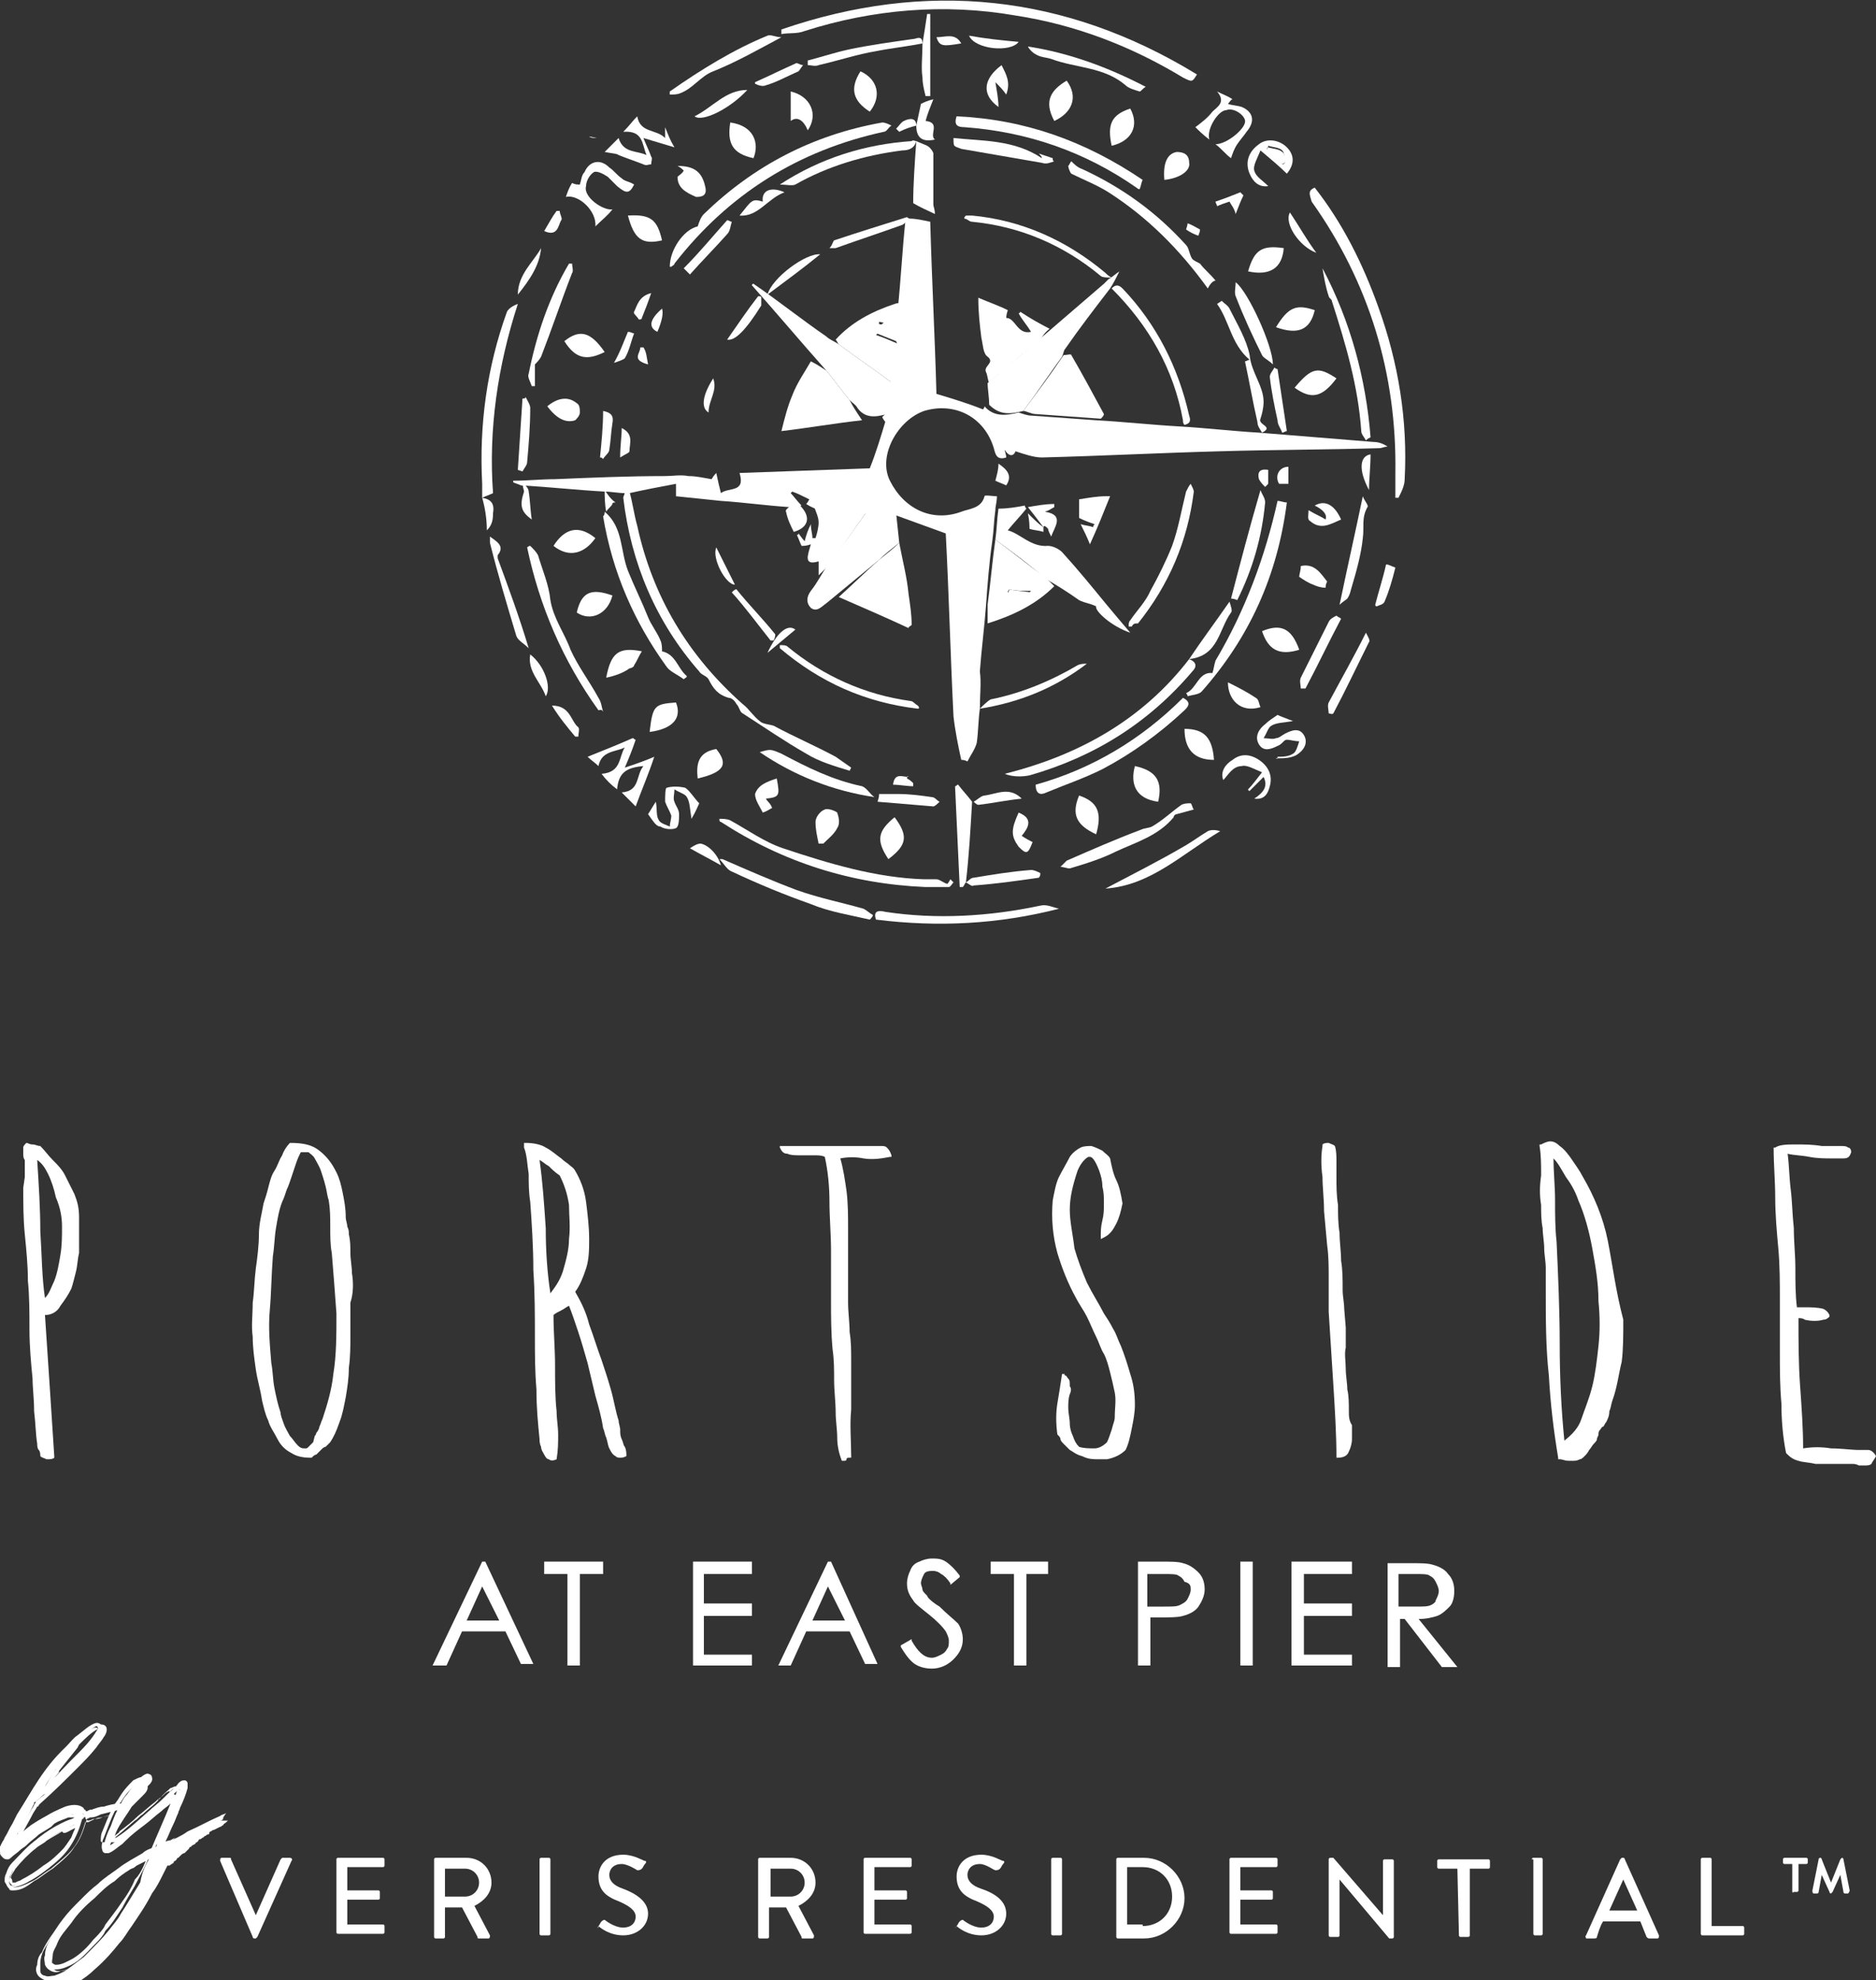 <?xml version="1.0" encoding="UTF-8"?> <!-- Generator: Adobe Illustrator 26.5.0, SVG Export Plug-In . SVG Version: 6.00 Build 0) --> <svg xmlns="http://www.w3.org/2000/svg" xmlns:xlink="http://www.w3.org/1999/xlink" version="1.1" id="Layer_1" x="0px" y="0px" viewBox="0 0 121 127.7" style="enable-background:new 0 0 121 127.7;" xml:space="preserve"><rect x="0" y="0" width="121" height="127.7" fill="#333333" stroke="none"/> <style type="text/css"> .st0{fill:#FFFFFF;} </style> <g> <g> <path class="st0" d="M14.2,120c0-0.1,0-0.2,0.1-0.2h0.5c0.1,0,0.1,0,0.1,0.1l1.6,3.6h0l1.6-3.6c0,0,0.1-0.1,0.1-0.1h0.5 c0.1,0,0.2,0.1,0.1,0.2l-2.2,4.9c0,0-0.1,0.1-0.1,0.1h-0.1c0,0-0.1,0-0.1-0.1L14.2,120L14.2,120z"></path> <path class="st0" d="M21.7,119.9c0-0.1,0.1-0.1,0.1-0.1h2.9c0.1,0,0.1,0.1,0.1,0.1v0.4c0,0.1-0.1,0.1-0.1,0.1h-2.3v1.5h2 c0.1,0,0.1,0.1,0.1,0.1v0.4c0,0.1-0.1,0.1-0.1,0.1h-2v1.6h2.3c0.1,0,0.1,0.1,0.1,0.1v0.4c0,0.1-0.1,0.1-0.1,0.1h-2.9 c-0.1,0-0.1-0.1-0.1-0.1L21.7,119.9L21.7,119.9z"></path> <path class="st0" d="M28,119.9c0-0.1,0.1-0.1,0.1-0.1h2c0.9,0,1.6,0.7,1.6,1.6c0,0.7-0.5,1.2-1.1,1.5l1,1.9c0,0.1,0,0.2-0.1,0.2 h-0.6c-0.1,0-0.1,0-0.1-0.1l-1-1.9h-1.1v1.9c0,0.1-0.1,0.1-0.1,0.1h-0.5c-0.1,0-0.1-0.1-0.1-0.1L28,119.9L28,119.9z M30,122.3 c0.5,0,0.9-0.4,0.9-0.9c0-0.5-0.4-0.9-0.9-0.9h-1.3v1.8C28.8,122.3,30,122.3,30,122.3z"></path> <path class="st0" d="M34.8,119.9c0-0.1,0.1-0.1,0.1-0.1h0.5c0.1,0,0.1,0.1,0.1,0.1v4.8c0,0.1-0.1,0.1-0.1,0.1h-0.5 c-0.1,0-0.1-0.1-0.1-0.1V119.9z"></path> <path class="st0" d="M38.6,124.2c0.1-0.1,0.1-0.2,0.2-0.3c0.1-0.1,0.2-0.1,0.2-0.1c0,0,0.6,0.5,1.2,0.5c0.5,0,0.8-0.3,0.8-0.7 c0-0.4-0.4-0.7-1.1-1c-0.8-0.3-1.3-0.7-1.3-1.6c0-0.6,0.4-1.4,1.6-1.4c0.7,0,1.3,0.4,1.4,0.4c0.1,0,0.1,0.1,0,0.2 c-0.1,0.1-0.1,0.2-0.2,0.3c-0.1,0.1-0.2,0.1-0.3,0.1c0,0-0.6-0.4-1-0.4c-0.6,0-0.8,0.4-0.8,0.7c0,0.4,0.3,0.7,0.9,0.9 c0.8,0.3,1.6,0.8,1.6,1.6c0,0.8-0.7,1.4-1.6,1.4c-0.9,0-1.5-0.5-1.6-0.6C38.6,124.4,38.5,124.3,38.6,124.2z"></path> <path class="st0" d="M48.9,119.9c0-0.1,0.1-0.1,0.1-0.1h2c0.9,0,1.6,0.7,1.6,1.6c0,0.7-0.5,1.2-1.1,1.5l1,1.9c0,0.1,0,0.2-0.1,0.2 h-0.6c-0.1,0-0.1,0-0.1-0.1l-1-1.9h-1.1v1.9c0,0.1-0.1,0.1-0.1,0.1H49c-0.1,0-0.1-0.1-0.1-0.1L48.9,119.9L48.9,119.9z M51,122.3 c0.5,0,0.9-0.4,0.9-0.9c0-0.5-0.4-0.9-0.9-0.9h-1.3v1.8C49.7,122.3,51,122.3,51,122.3z"></path> <path class="st0" d="M55.7,119.9c0-0.1,0.1-0.1,0.1-0.1h2.9c0.1,0,0.1,0.1,0.1,0.1v0.4c0,0.1-0.1,0.1-0.1,0.1h-2.3v1.5h2 c0.1,0,0.1,0.1,0.1,0.1v0.4c0,0.1-0.1,0.1-0.1,0.1h-2v1.6h2.3c0.1,0,0.1,0.1,0.1,0.1v0.4c0,0.1-0.1,0.1-0.1,0.1h-2.9 c-0.1,0-0.1-0.1-0.1-0.1V119.9L55.7,119.9z"></path> <path class="st0" d="M61.7,124.2c0.1-0.1,0.1-0.2,0.2-0.3c0.1-0.1,0.2-0.1,0.2-0.1c0,0,0.6,0.5,1.2,0.5c0.5,0,0.8-0.3,0.8-0.7 c0-0.4-0.4-0.7-1.1-1c-0.8-0.3-1.3-0.7-1.3-1.6c0-0.6,0.4-1.4,1.6-1.4c0.7,0,1.3,0.4,1.4,0.4c0.1,0,0.1,0.1,0,0.2 c-0.1,0.1-0.1,0.2-0.2,0.3c-0.1,0.1-0.2,0.1-0.3,0.1c-0.1,0-0.6-0.4-1-0.4c-0.6,0-0.8,0.4-0.8,0.7c0,0.4,0.3,0.7,0.9,0.9 c0.9,0.3,1.6,0.8,1.6,1.6c0,0.8-0.7,1.4-1.6,1.4c-0.9,0-1.5-0.5-1.6-0.6C61.6,124.4,61.6,124.3,61.7,124.2L61.7,124.2z"></path> <path class="st0" d="M67.8,119.9c0-0.1,0.1-0.1,0.1-0.1h0.5c0.1,0,0.1,0.1,0.1,0.1v4.8c0,0.1-0.1,0.1-0.1,0.1h-0.5 c-0.1,0-0.1-0.1-0.1-0.1V119.9z"></path> <path class="st0" d="M72,119.9c0-0.1,0.1-0.1,0.1-0.1h1.7c1.4,0,2.6,1.2,2.6,2.6s-1.2,2.6-2.6,2.6h-1.7c-0.1,0-0.1-0.1-0.1-0.1 V119.9z M73.7,124.2c1.1,0,1.9-0.8,1.9-1.9s-0.8-1.9-1.9-1.9h-1v3.7H73.7z"></path> <path class="st0" d="M79.3,119.9c0-0.1,0.1-0.1,0.1-0.1h2.9c0.1,0,0.1,0.1,0.1,0.1v0.4c0,0.1-0.1,0.1-0.1,0.1h-2.3v1.5h2 c0.1,0,0.1,0.1,0.1,0.1v0.4c0,0.1-0.1,0.1-0.1,0.1h-2v1.6h2.3c0.1,0,0.1,0.1,0.1,0.1v0.4c0,0.1-0.1,0.1-0.1,0.1h-2.9 c-0.1,0-0.1-0.1-0.1-0.1V119.9L79.3,119.9z"></path> <path class="st0" d="M85.7,119.9c0-0.1,0.1-0.1,0.1-0.1H86l3.2,3.7l0,0V120c0-0.1,0.1-0.1,0.1-0.1h0.5c0.1,0,0.1,0.1,0.1,0.1v4.9 c0,0.1-0.1,0.1-0.1,0.1h-0.2l-3.2-3.8l0,0v3.6c0,0.1-0.1,0.1-0.1,0.1h-0.5c-0.1,0-0.1-0.1-0.1-0.1V119.9z"></path> <path class="st0" d="M94,120.5h-1.2c-0.1,0-0.1-0.1-0.1-0.1v-0.4c0-0.1,0.1-0.1,0.1-0.1h3.2c0.1,0,0.1,0.1,0.1,0.1v0.4 c0,0.1-0.1,0.1-0.1,0.1h-1.2v4.3c0,0.1-0.1,0.1-0.1,0.1h-0.5c-0.1,0-0.1-0.1-0.1-0.1L94,120.5L94,120.5z"></path> <path class="st0" d="M98.8,119.9c0-0.1,0.1-0.1,0.1-0.1h0.5c0.1,0,0.1,0.1,0.1,0.1v4.8c0,0.1-0.1,0.1-0.1,0.1H99 c-0.1,0-0.1-0.1-0.1-0.1V119.9z"></path> <path class="st0" d="M102.3,124.8l2.2-4.9c0,0,0.1-0.1,0.1-0.1h0.1c0,0,0.1,0,0.1,0.1l2.2,4.9c0,0.1,0,0.2-0.1,0.2h-0.5 c-0.1,0-0.1,0-0.2-0.1l-0.4-1h-2.4c-0.2,0.3-0.3,0.7-0.4,1c0,0.1-0.1,0.1-0.2,0.1h-0.5C102.3,124.9,102.2,124.9,102.3,124.8z M105.6,123.2l-0.9-2h0l-0.9,2H105.6z"></path> <path class="st0" d="M109.7,119.9c0-0.1,0.1-0.1,0.1-0.1h0.5c0.1,0,0.1,0.1,0.1,0.1v4.3h2c0.1,0,0.1,0.1,0.1,0.1v0.4 c0,0.1-0.1,0.1-0.1,0.1h-2.6c-0.1,0-0.1-0.1-0.1-0.1V119.9z"></path> <path class="st0" d="M115.6,121.9v-1.7h-0.5c-0.1,0-0.1-0.1-0.1-0.1v-0.2c0-0.1,0.1-0.1,0.1-0.1h1.4c0.1,0,0.1,0.1,0.1,0.1v0.2 c0,0.1-0.1,0.1-0.1,0.1H116v1.7c0,0.1-0.1,0.1-0.1,0.1h-0.2C115.6,122.1,115.6,122,115.6,121.9z M116.9,121.9l0.4-2 c0-0.1,0.1-0.1,0.1-0.1h0c0,0,0.1,0,0.1,0.1l0.6,1.5l0.6-1.5c0,0,0.1-0.1,0.1-0.1h0c0.1,0,0.1,0.1,0.1,0.1l0.4,2 c0,0.1-0.1,0.2-0.1,0.2h-0.2c-0.1,0-0.1-0.1-0.1-0.1l-0.2-1.1l-0.5,1.1c0,0-0.1,0.1-0.1,0.1h0c0,0-0.1,0-0.1-0.1l-0.5-1.1 l-0.2,1.1c0,0.1-0.1,0.1-0.1,0.1H117C116.9,122.1,116.9,122,116.9,121.9L116.9,121.9z"></path> </g> <g> <g> <path class="st0" d="M7.6,116.5c-0.3,0.1-0.7,0.1-1,0.2c-0.3,0.1-0.6,0.2-0.8,0.2c-0.1,0-0.3,0.1-0.4,0.1c-0.1,0-0.1-0.2-0.2-0.3 c-0.2-0.3-0.8-0.2-1.1-0.1c-0.4,0.1-0.8,0.3-1.1,0.5c-0.3,0.2-0.7,0.4-1,0.6c-0.3,0.2-0.6,0.5-0.9,0.7c0-0.1,0-0.2,0.1-0.2 c0.4-0.6,0.7-1.3,1-1.9c0-0.1,0-0.1,0.1-0.1c0-0.1,0.1-0.1,0.1-0.1c0.8-0.7,1.6-1.5,2.4-2.3c0.4-0.4,0.8-0.8,1.2-1.3 c0.2-0.2,0.3-0.4,0.4-0.7c0.1-0.2,0.2-0.5,0.1-0.6c-0.1-0.1-0.2-0.1-0.3-0.1c-0.4,0.1-0.8,0.5-1.2,0.8c-0.3,0.2-0.5,0.5-0.7,0.7 c-1.3,1.3-2.2,2.8-3.2,4.4c-0.1,0.2-0.2,0.4-0.3,0.6c-0.2,0.3-0.3,0.6-0.5,0.9c-0.1,0.3-0.4,0.6-0.3,0.9c0,0.2,0.2,0.4,0.4,0.3 c0.1,0,0.2-0.1,0.2-0.1c0.3-0.2,0.6-0.6,0.9-0.8c0.3-0.2,0.6-0.5,0.9-0.7c0.3-0.2,0.7-0.5,1-0.7c0.3-0.2,0.6-0.3,0.9-0.4 c0.1,0,0.2,0,0.3,0c0.1,0,0.2,0,0.2,0.2c-0.1,0.1-0.2,0.1-0.3,0.2c-0.2,0.1-0.5,0.2-0.7,0.3c-0.5,0.3-1,0.6-1.4,0.9 c-0.6,0.4-1.1,1-1.6,1.5c-0.2,0.2-0.3,0.4-0.4,0.7c-0.1,0.2-0.1,0.3-0.1,0.5c0,0.1,0.1,0.2,0.2,0.3c0.1,0,0.1,0.1,0.2,0.1 c0.4,0,0.9-0.2,1.2-0.4c0.4-0.2,0.8-0.5,1.2-0.8c0.5-0.4,1-0.8,1.4-1.4s0.6-1.1,0.8-1.8c0,0,0.1,0,0.1-0.1 c0.3-0.1,0.6-0.2,0.8-0.3c0.4-0.1,0.8-0.2,1.2-0.3C7.6,116.6,7.6,116.6,7.6,116.5L7.6,116.5z M2.8,115.4c0-0.1,0.1-0.1,0.1-0.2 c0.2-0.4,0.5-0.7,0.7-1.1c0.4-0.5,0.8-1.1,1.3-1.6c0.4-0.4,0.8-0.9,1.3-1.2c0,0,0,0,0.1,0c0,0,0,0,0,0c0.1,0.1,0,0.2,0,0.2 c-0.4,0.7-0.9,1.2-1.5,1.8c-0.1,0.1-0.1,0.1-0.2,0.2c-0.6,0.6-1.1,1.2-1.7,1.7c0,0.1-0.1,0.1-0.2,0.1 C2.8,115.5,2.8,115.5,2.8,115.4z M4.9,117.8c-0.1,0.2-0.2,0.4-0.3,0.7c-0.2,0.3-0.4,0.6-0.6,0.9c-0.4,0.4-0.8,0.7-1.2,1.1 c-0.5,0.3-0.9,0.7-1.5,0.9c-0.1,0.1-0.3,0.1-0.4,0.2c-0.1,0-0.2,0-0.3,0c-0.1-0.1-0.1-0.2-0.1-0.3c0.1-0.2,0.2-0.5,0.3-0.7 c0.4-0.5,0.8-0.9,1.3-1.3c0.2-0.2,0.5-0.4,0.7-0.5c0.4-0.3,0.8-0.5,1.1-0.7c0.2-0.1,0.4-0.2,0.6-0.3c0,0,0.1,0,0.2-0.1 C4.9,117.7,5,117.7,4.9,117.8L4.9,117.8z"></path> <path class="st0" d="M0.9,121.9c0,0-0.1,0-0.1,0c-0.1,0-0.2,0-0.2-0.1c-0.1-0.1-0.2-0.2-0.2-0.4c0-0.2,0-0.4,0.1-0.6 c0.1-0.3,0.3-0.5,0.4-0.7c0.5-0.6,1-1.1,1.6-1.6c0.5-0.4,1-0.7,1.4-0.9c0.2-0.1,0.4-0.2,0.7-0.3c0.1,0,0.2-0.1,0.2-0.1 c0,0,0,0-0.1,0l0,0c-0.1,0-0.2,0-0.3,0c-0.2,0.1-0.6,0.2-0.9,0.4l-0.2,0.2c-0.3,0.2-0.5,0.3-0.8,0.5c-0.2,0.2-0.5,0.4-0.7,0.6 L1.7,119c-0.1,0.1-0.3,0.2-0.4,0.3c-0.2,0.2-0.4,0.3-0.6,0.5c-0.1,0.1-0.2,0.1-0.2,0.1c-0.1,0-0.2,0-0.3-0.1 c-0.1-0.1-0.2-0.2-0.2-0.3c0-0.3,0.1-0.6,0.3-0.8c0-0.1,0.1-0.1,0.1-0.1c0.2-0.3,0.3-0.6,0.5-0.9c0.1-0.2,0.2-0.4,0.3-0.6l0,0 c0.9-1.6,1.9-3.2,3.2-4.4c0.1-0.1,0.2-0.2,0.2-0.2c0.2-0.2,0.3-0.3,0.5-0.5c0.1,0,0.1-0.1,0.2-0.1c0.3-0.3,0.7-0.6,1.1-0.7 c0.2,0,0.3,0,0.4,0.1c0.2,0.2,0,0.6-0.1,0.7c-0.1,0.2-0.3,0.4-0.5,0.7c-0.4,0.5-0.8,0.9-1.2,1.3c-0.7,0.7-1.5,1.5-2.4,2.3 c0,0-0.1,0.1-0.1,0.1s0,0.1-0.1,0.1c-0.1,0.2-0.2,0.3-0.3,0.5c-0.2,0.4-0.5,0.9-0.7,1.3c0.1-0.1,0.2-0.2,0.3-0.3 c0.1-0.1,0.2-0.2,0.3-0.3c0.3-0.2,0.6-0.4,1-0.6c0.4-0.2,0.7-0.4,1.2-0.6c0.6-0.2,1-0.1,1.2,0.1c0,0,0,0.1,0.1,0.1 c0,0.1,0.1,0.1,0.1,0.1c0,0,0.2-0.1,0.2-0.1c0,0,0.1,0,0.1,0h0c0.3-0.1,0.5-0.2,0.8-0.2c0.3-0.1,0.7-0.2,1-0.2l0.1,0l0,0.1 c0,0,0,0.1,0,0.1c0,0,0,0.1,0,0.1v0.1l-0.1,0c-0.4,0.1-0.8,0.2-1.2,0.3c-0.2,0.1-0.4,0.2-0.7,0.2l-0.2,0.1c0,0,0,0,0,0l0,0 c-0.2,0.7-0.4,1.3-0.8,1.8c-0.3,0.5-0.8,0.9-1.4,1.4c-0.5,0.3-0.8,0.6-1.2,0.8l0,0C1.8,121.6,1.4,121.9,0.9,121.9L0.9,121.9z M4.8,117c0.2,0,0.2,0.1,0.3,0.2v0.1l0,0c-0.1,0.1-0.2,0.1-0.3,0.2c-0.3,0.1-0.5,0.2-0.7,0.3c-0.4,0.2-0.9,0.5-1.4,0.9 c-0.6,0.4-1.1,0.9-1.6,1.5c-0.1,0.2-0.3,0.4-0.4,0.7c-0.1,0.1-0.1,0.3-0.1,0.5c0,0.1,0.1,0.2,0.1,0.2c0,0,0.1,0,0.2,0.1 c0.4,0,0.8-0.2,1.2-0.4l0,0c0.4-0.2,0.7-0.5,1.2-0.8c0.6-0.5,1.1-0.9,1.4-1.3c0.4-0.5,0.6-1,0.8-1.7v0l0.1,0c0,0,0.1,0,0.1,0 l0.2-0.1c0.2-0.1,0.4-0.2,0.7-0.2c0.4-0.1,0.7-0.2,1.2-0.3c0,0,0,0,0,0c0,0,0,0,0,0c-0.3,0.1-0.6,0.1-0.9,0.2 c-0.3,0.1-0.5,0.2-0.8,0.2h0c0,0-0.1,0-0.1,0c-0.2,0.1-0.3,0.1-0.3,0.1c-0.1,0-0.2-0.1-0.2-0.2c0,0,0-0.1,0-0.1 c-0.2-0.3-0.7-0.2-1-0.1c-0.4,0.1-0.8,0.3-1.1,0.5c-0.3,0.2-0.6,0.4-1,0.6c-0.1,0.1-0.2,0.2-0.3,0.3c-0.2,0.2-0.4,0.3-0.6,0.4 L1,118.7l0-0.1c0-0.1,0-0.2,0.1-0.3c0.3-0.4,0.5-0.9,0.8-1.4c0.1-0.2,0.2-0.3,0.3-0.5c0-0.1,0.1-0.1,0.1-0.2 c0-0.1,0.1-0.1,0.1-0.1c0.2-0.2,0.4-0.3,0.6-0.5c0,0-0.1,0.1-0.1,0.1l-0.1,0l0-0.1c0-0.1,0-0.2,0-0.2l0,0l0.1-0.2 c0.2-0.3,0.4-0.7,0.7-1.1l0-0.1c0.4-0.5,0.8-1,1.2-1.5l0.1-0.1c0.4-0.4,0.7-0.8,1.2-1c0,0,0.1,0,0.1,0c0,0,0.1,0,0.1,0.1 c0.1,0.1,0,0.3,0,0.3c-0.4,0.6-0.8,1.2-1.5,1.8c0,0-0.1,0.1-0.1,0.1c0,0-0.1,0.1-0.1,0.1c-0.5,0.6-1.1,1.1-1.6,1.7 c0.6-0.6,1.1-1.1,1.6-1.6c0.4-0.4,0.8-0.8,1.2-1.3c0.2-0.2,0.3-0.4,0.4-0.7c0.1-0.2,0.2-0.4,0.1-0.5c0-0.1-0.1-0.1-0.2-0.1 c-0.3,0.1-0.7,0.4-1,0.6c-0.1,0.1-0.1,0.1-0.2,0.1c-0.2,0.2-0.3,0.3-0.5,0.5c-0.1,0.1-0.2,0.2-0.2,0.2c-1.3,1.2-2.2,2.8-3.1,4.4 l0,0c-0.1,0.2-0.2,0.4-0.3,0.6c-0.2,0.3-0.3,0.6-0.5,0.9c0,0.1-0.1,0.1-0.1,0.1c-0.1,0.2-0.3,0.5-0.2,0.7c0,0.1,0.1,0.2,0.1,0.2 c0,0,0.1,0.1,0.1,0c0.1,0,0.1-0.1,0.2-0.1c0.2-0.1,0.4-0.3,0.5-0.5c0.1-0.1,0.3-0.2,0.4-0.3l0.2-0.2c0.2-0.2,0.5-0.4,0.7-0.6 c0.3-0.2,0.5-0.4,0.8-0.5l0.2-0.2c0.3-0.2,0.7-0.3,0.9-0.4C4.5,117,4.6,117,4.8,117L4.8,117L4.8,117z M6.3,111.5 c-0.4,0.2-0.8,0.6-1.2,1L5,112.7c-0.4,0.5-0.8,1-1.2,1.5l0,0.1c-0.3,0.3-0.5,0.7-0.7,1c0.5-0.5,1-1.1,1.5-1.6 c0,0,0.1-0.1,0.1-0.1c0,0,0.1-0.1,0.1-0.1c0.6-0.6,1.1-1.2,1.4-1.8C6.3,111.6,6.3,111.6,6.3,111.5L6.3,111.5z M0.9,121.6 c-0.1,0-0.1,0-0.2-0.1l0,0c-0.1-0.1-0.1-0.2-0.1-0.3c0.1-0.3,0.2-0.5,0.3-0.7c0.4-0.6,0.9-1,1.3-1.3c0.2-0.2,0.4-0.3,0.7-0.5 c0.3-0.2,0.7-0.4,1-0.6l0.1-0.1c0.2-0.1,0.3-0.2,0.5-0.2l0.2-0.1c0,0,0.1,0,0.1,0l0.2-0.1v0.1c0,0,0,0.1,0,0.1c0,0.1,0,0.1,0,0.2 L5,118c-0.1,0.2-0.1,0.4-0.2,0.5c-0.2,0.3-0.4,0.6-0.7,0.9c-0.3,0.3-0.7,0.7-1.2,1.1c-0.5,0.4-1,0.7-1.5,0.9 c-0.1,0.1-0.3,0.1-0.4,0.2C1,121.5,0.9,121.6,0.9,121.6z M0.8,121.4c0.1,0,0.1,0,0.2,0c0.1-0.1,0.3-0.1,0.4-0.2 c0.4-0.2,0.9-0.5,1.4-0.9c0.5-0.3,0.9-0.7,1.2-1c0.2-0.2,0.4-0.5,0.6-0.8c0.1-0.2,0.2-0.3,0.2-0.5l0.1-0.1c0,0,0,0,0,0 c0,0,0,0-0.1,0l-0.2,0.1c-0.2,0.1-0.3,0.2-0.5,0.2L4,118.1c-0.3,0.2-0.7,0.4-1,0.6c-0.2,0.2-0.5,0.3-0.7,0.5 c-0.4,0.3-0.9,0.8-1.3,1.3c-0.1,0.2-0.3,0.4-0.3,0.6C0.8,121.2,0.8,121.3,0.8,121.4L0.8,121.4z"></path> </g> <g> <path class="st0" d="M14.4,117.3c-0.1,0.1-0.2,0.1-0.2,0.2s-0.2,0.1-0.2,0.1c-0.1,0-0.2,0.1-0.3,0.1c-0.1,0-0.2,0.1-0.2,0.1 s-0.2,0.1-0.2,0.1c-0.1,0-0.2,0.1-0.2,0.1c-0.1,0-0.2,0.1-0.3,0.1c-0.1,0-0.2,0.1-0.2,0.1s-0.2,0.1-0.2,0.1 c-0.1,0-0.2,0.1-0.2,0.1c-0.1,0.1-0.2,0.1-0.3,0.1c-0.1,0-0.2,0.1-0.2,0.1c-0.1,0-0.2,0.1-0.2,0.1s-0.2,0.1-0.2,0.1 c-0.1,0.1-0.2,0.1-0.3,0.2c-0.1,0-0.2,0.1-0.2,0.1c-0.1,0-0.2,0.1-0.2,0.1c-0.3,0.6-0.6,1.2-1,1.8c-0.4,0.7-0.8,1.4-1.3,2.1 c-0.3,0.4-0.5,0.8-0.8,1.1c-0.5,0.6-1,1.2-1.6,1.7c-0.4,0.3-0.8,0.7-1.2,0.9c-0.2,0.2-0.5,0.3-0.8,0.3c-0.2,0.1-0.4,0.1-0.6,0 s-0.3-0.2-0.4-0.4c0-0.2-0.1-0.4,0-0.6c0-0.3,0.1-0.6,0.2-0.8c0.3-0.6,0.6-1.1,1-1.6c0.3-0.4,0.7-0.8,1.1-1.2 c0.4-0.4,0.7-0.7,1.1-1c0.4-0.4,0.9-0.7,1.3-1c0.5-0.4,1.1-0.7,1.6-1c0.2-0.2,0.5-0.3,0.8-0.4c0,0,0.1,0,0.1-0.1 c0.5-1.2,1-2.3,1.5-3.6c-0.1,0-0.2,0.1-0.3,0.2c-0.5,0.5-1.1,0.9-1.6,1.4c-0.4,0.3-0.8,0.6-1.2,1c-0.3,0.3-0.7,0.7-1.1,0.8 c-0.1,0-0.1,0-0.2,0c-0.1,0-0.1-0.1-0.2-0.2c-0.1-0.2,0-0.5,0.1-0.7c0.2-0.6,0.4-1.1,0.7-1.6c0.1-0.2,0.2-0.4,0.4-0.6 c0.3-0.4,0.5-0.8,0.9-1.1c0.1-0.1,0.4-0.3,0.5-0.2c0.1,0,0.2,0.1,0.2,0.2c0.1,0.3-0.2,0.5-0.4,0.7s-0.3,0.3-0.5,0.5 c0,0-0.1,0.1-0.1,0.1c-0.3,0.5-0.7,1-1,1.6c-0.2,0.3-0.3,0.6-0.4,0.9c0,0,0,0.1,0,0.1c0,0,0.1,0,0.1,0c0.8-0.5,1.5-1.2,2.2-1.8 c0.2-0.2,0.5-0.4,0.8-0.7c0.1-0.1,0.2-0.2,0.3-0.3c0.2-0.2,0.5-0.4,0.7-0.7c0.1-0.1,0.2-0.2,0.4-0.2c0.1,0,0.2,0.1,0.2,0.2 c0,0.1,0,0.2,0,0.3c-0.1,0.4-0.3,0.9-0.5,1.3c0,0.1-0.1,0.2-0.1,0.3c-0.1,0.2-0.2,0.5-0.3,0.7c-0.2,0.4-0.3,0.7-0.5,1.1 c0,0,0,0.1,0,0.1c0.1,0.1,0.1,0,0.1,0c0.4-0.2,0.9-0.4,1.3-0.7c0.7-0.3,1.4-0.7,2.1-1c0.1-0.1,0.3-0.1,0.4-0.2 C14.3,117.3,14.4,117.3,14.4,117.3L14.4,117.3z M9.6,119.9c-0.1,0-0.2,0.1-0.2,0.1c-0.2,0.1-0.4,0.2-0.6,0.3 c-0.5,0.3-1,0.6-1.4,1c-0.5,0.3-0.9,0.7-1.3,1.1c-0.6,0.5-1.1,1-1.5,1.6c-0.3,0.4-0.7,0.8-0.9,1.3c-0.1,0.3-0.3,0.5-0.3,0.8 c0,0.2-0.1,0.4,0,0.6c0,0.1,0.1,0.2,0.1,0.3c0.1,0.1,0.2,0.1,0.3,0.1c0.4,0,0.8-0.2,1.1-0.4c0.5-0.3,0.9-0.8,1.4-1.2 c0.3-0.3,0.6-0.6,0.8-0.9c0.4-0.5,0.7-1,1.1-1.5c0.3-0.5,0.6-0.9,0.8-1.4C9.1,120.9,9.3,120.4,9.6,119.9L9.6,119.9z"></path> <path class="st0" d="M3.2,127.7c-0.1,0-0.2,0-0.3,0c-0.2-0.1-0.4-0.2-0.5-0.4c-0.1-0.2-0.1-0.4,0-0.6c0-0.3,0.1-0.6,0.3-0.8 c0.2-0.5,0.6-1.1,1-1.6c0.4-0.5,0.8-0.9,1.1-1.2c0.3-0.3,0.7-0.6,1.1-1c0.5-0.4,0.9-0.7,1.3-1.1c0.4-0.3,0.9-0.6,1.3-0.8l0.3-0.2 c0.2-0.1,0.4-0.2,0.5-0.3c0.1,0,0.2-0.1,0.2-0.1c0,0,0,0,0.1,0h0c0.5-1.2,1-2.3,1.4-3.3l0,0l0,0c-0.2,0.2-0.4,0.3-0.6,0.5 c-0.4,0.3-0.7,0.6-1.1,0.9c-0.4,0.3-0.8,0.6-1.2,1c-0.1,0.1-0.1,0.1-0.2,0.2c-0.3,0.2-0.6,0.5-0.9,0.6c-0.1,0-0.2,0-0.2,0 c-0.1,0-0.2-0.1-0.2-0.2c-0.1-0.2,0-0.6,0.1-0.8c0.2-0.5,0.4-1.1,0.7-1.7c0.1-0.2,0.2-0.4,0.4-0.6c0.3-0.5,0.6-0.8,0.9-1.1 c0.1-0.1,0.4-0.3,0.6-0.3c0.1,0,0.2,0.2,0.2,0.3c0.1,0.3-0.1,0.5-0.3,0.7c0,0-0.1,0.1-0.1,0.1c-0.1,0.1-0.2,0.2-0.3,0.3 c-0.1,0.1-0.1,0.1-0.2,0.2c0,0-0.1,0.1-0.1,0.1c-0.3,0.5-0.7,1-1,1.6c-0.2,0.3-0.3,0.6-0.4,0.9c0.6-0.4,1.2-0.9,1.7-1.4 c0.2-0.1,0.3-0.3,0.5-0.4c0.2-0.2,0.5-0.4,0.7-0.7c0.1-0.1,0.1-0.1,0.2-0.2c0.1-0.1,0.1-0.1,0.1-0.1c0.2-0.2,0.5-0.4,0.7-0.7 c0.1-0.1,0.2-0.2,0.4-0.2h0c0.1,0.1,0.2,0.1,0.3,0.2c0.1,0.1,0,0.3,0,0.4c-0.1,0.4-0.3,0.9-0.5,1.3c0,0,0,0.1,0,0.1s0,0.1,0,0.1 c-0.1,0.2-0.2,0.5-0.3,0.7c-0.1,0.2-0.2,0.4-0.2,0.5s-0.1,0.3-0.2,0.5c0.2-0.1,0.3-0.2,0.5-0.2c0.3-0.1,0.6-0.3,0.8-0.4 c0.7-0.3,1.4-0.7,2.1-1c0.1-0.1,0.2-0.1,0.4-0.1l0.1,0c0,0,0.1,0,0.1,0c0,0,0,0,0.1,0l0.1,0l-0.1,0.1c-0.1,0.1-0.2,0.1-0.2,0.2 c0,0,0,0,0,0c-0.1,0-0.1,0.1-0.2,0.1l-0.4,0.2c-0.1,0-0.2,0.1-0.2,0.1c0,0-0.1,0-0.1,0.1s-0.1,0.1-0.1,0.1 c-0.1,0-0.1,0.1-0.2,0.1l-0.1,0.1c-0.1,0-0.1,0.1-0.2,0.1c-0.1,0-0.1,0.1-0.1,0.1l-0.1,0.1c-0.1,0-0.1,0.1-0.1,0.1l-0.2,0.1 c0,0-0.1,0.1-0.1,0.1c-0.1,0-0.1,0.1-0.1,0.1l-0.1,0.1c0,0-0.1,0.1-0.1,0.1l-0.1,0.1c-0.1,0-0.2,0.1-0.2,0.1l-0.1,0.1 c0,0-0.1,0.1-0.1,0.1c-0.1,0-0.1,0.1-0.1,0.1c0,0-0.1,0.1-0.1,0.1s-0.1,0-0.1,0.1s-0.1,0-0.1,0.1c-0.1,0-0.1,0.1-0.2,0.1l-0.1,0 c-0.1,0.2-0.2,0.4-0.3,0.6c-0.2,0.4-0.4,0.8-0.7,1.2c-0.4,0.8-0.9,1.5-1.3,2.1c-0.3,0.4-0.5,0.8-0.8,1.1 c-0.4,0.5-0.9,1.1-1.6,1.7c-0.3,0.3-0.7,0.6-1.2,0.9c-0.2,0.1-0.5,0.3-0.8,0.4C3.4,127.7,3.3,127.7,3.2,127.7L3.2,127.7z M11.4,115.8l-0.1,0.2c-0.4,1.1-0.9,2.3-1.5,3.6v0l-0.1,0c0,0-0.1,0-0.1,0c-0.1,0-0.2,0.1-0.2,0.1c-0.2,0.1-0.4,0.2-0.5,0.3 l-0.3,0.2c-0.4,0.3-0.9,0.5-1.3,0.8c-0.4,0.3-0.9,0.7-1.3,1c-0.4,0.4-0.8,0.7-1.1,1c-0.3,0.4-0.8,0.8-1.1,1.2 c-0.4,0.5-0.7,1.1-1,1.6c-0.1,0.2-0.2,0.5-0.2,0.8c0,0.2,0,0.3,0,0.5c0,0.2,0.2,0.3,0.3,0.3c0.2,0.1,0.4,0,0.6,0 c0.3-0.1,0.5-0.2,0.7-0.3c0.4-0.3,0.8-0.6,1.2-0.9c0.7-0.7,1.2-1.2,1.6-1.7c0.3-0.4,0.6-0.7,0.8-1.1c0.4-0.6,0.8-1.3,1.3-2.1 c0.2-0.4,0.4-0.8,0.7-1.2c0.1-0.2,0.2-0.4,0.3-0.6v0l0.1-0.1c0.1,0,0.1-0.1,0.2-0.1c0,0,0.1-0.1,0.1-0.1c0,0,0.1,0,0.1-0.1 s0.1-0.1,0.1-0.1c0.1,0,0.1-0.1,0.1-0.1c0.1,0,0.1-0.1,0.1-0.1l0.1-0.1c0.1,0,0.2-0.1,0.2-0.1l0.1-0.1c0,0,0,0,0,0 c-0.2,0.1-0.3,0.2-0.5,0.2c-0.2,0.1-0.3,0.2-0.5,0.2c-0.1,0-0.2,0.1-0.2,0l0,0v0c0,0,0-0.1,0-0.1c0.1-0.2,0.2-0.4,0.2-0.5 c0.1-0.2,0.2-0.4,0.2-0.5c0.1-0.2,0.2-0.5,0.3-0.7c0,0,0-0.1,0-0.1c0-0.1,0-0.1,0.1-0.2c0.2-0.4,0.4-0.9,0.5-1.3 c0-0.1,0-0.2,0-0.2c0-0.1-0.1-0.1-0.1-0.1c-0.1,0-0.2,0.1-0.3,0.1c-0.2,0.2-0.5,0.4-0.7,0.7c-0.1,0-0.1,0.1-0.1,0.1 c-0.1,0.1-0.1,0.1-0.2,0.2c-0.2,0.2-0.5,0.4-0.8,0.7c-0.2,0.1-0.3,0.3-0.5,0.4c-0.6,0.5-1.1,1-1.7,1.4c-0.1,0.1-0.2,0.1-0.2,0 c-0.1-0.1,0-0.1,0-0.2c0.1-0.3,0.2-0.6,0.4-0.9c0.3-0.6,0.6-1.1,1-1.6c0-0.1,0.1-0.1,0.1-0.2c0.1-0.1,0.1-0.1,0.2-0.2 c0.1-0.1,0.2-0.2,0.3-0.3c0,0,0.1-0.1,0.1-0.1c0.1-0.1,0.3-0.3,0.3-0.5c0-0.1-0.1-0.2-0.1-0.2c-0.1,0-0.3,0.1-0.5,0.2 c-0.3,0.3-0.6,0.6-0.9,1.1c-0.1,0.2-0.3,0.4-0.4,0.6c-0.3,0.6-0.5,1.1-0.7,1.6c-0.1,0.2-0.1,0.4-0.1,0.6c0,0.1,0.1,0.1,0.1,0.1 c0,0,0.1,0,0.1,0c0.3-0.1,0.6-0.3,0.8-0.5c0.1-0.1,0.2-0.1,0.2-0.2c0.4-0.3,0.8-0.6,1.2-1c0.4-0.3,0.7-0.6,1.1-0.9 c0.2-0.2,0.4-0.3,0.6-0.5l0,0c0.1-0.1,0.1-0.1,0.3-0.2L11.4,115.8L11.4,115.8z M3.6,127L3.6,127c-0.2,0-0.3-0.1-0.4-0.1 c-0.1-0.1-0.2-0.2-0.2-0.3c0-0.2,0-0.4,0-0.6c0.1-0.3,0.2-0.6,0.3-0.8c0.2-0.5,0.6-0.9,0.9-1.3c0.4-0.5,0.9-1,1.5-1.6 c0.4-0.4,0.9-0.8,1.4-1.1c0.3-0.3,0.7-0.5,1.1-0.7c0.1-0.1,0.2-0.2,0.4-0.2c0.2-0.1,0.4-0.2,0.5-0.3l0.1,0c0,0,0.1,0,0.1-0.1 c0,0,0.1,0,0.1,0l0.2-0.1l-0.1,0.2c-0.2,0.5-0.5,1-0.8,1.6c-0.3,0.5-0.6,1-0.8,1.4c-0.4,0.6-0.7,1.1-1.1,1.5l-0.1,0.2 c-0.2,0.3-0.4,0.5-0.7,0.8c-0.4,0.4-0.8,0.9-1.4,1.2C4.4,126.8,4,127,3.6,127L3.6,127z M9.4,120L9.4,120L9.4,120 c-0.2,0.1-0.4,0.2-0.6,0.3c-0.1,0.1-0.2,0.2-0.4,0.2c-0.4,0.2-0.7,0.5-1.1,0.7c-0.4,0.3-0.9,0.7-1.3,1.1 c-0.6,0.5-1.1,1.1-1.5,1.6c-0.3,0.4-0.7,0.8-0.9,1.2c-0.2,0.3-0.3,0.5-0.3,0.8c0,0.1-0.1,0.3,0,0.5c0,0.1,0,0.2,0.1,0.2 c0.1,0.1,0.2,0.1,0.2,0.1l0,0c0.4,0,0.7-0.2,1.1-0.4c0.5-0.3,1-0.8,1.3-1.2c0.2-0.2,0.5-0.5,0.7-0.8l0.1-0.2 c0.3-0.4,0.7-0.9,1.1-1.5c0.3-0.4,0.6-0.9,0.8-1.4C9,120.9,9.2,120.5,9.4,120L9.4,120z"></path> </g> </g> </g> <g> <g> <path class="st0" d="M63.2,45.7c-0.1,0.7-0.1,1.5-0.2,2.2c-0.1,0.4-0.4,0.8-0.6,1.2C62.2,49,62.1,49,62,49 c-0.2-0.9-0.4-1.9-0.5-2.8c-0.2-4-0.3-8-0.5-11.8c-1.1-0.4-2.2-0.8-3.3-1.2c-0.6,0-1.3-0.1-1.9-0.1c-1-0.1-2-0.1-3-0.2 c-0.2-0.1-0.5-0.2-0.8-0.4c0,0,0.1-0.1,0.2-0.3c-0.4-0.2-0.8-0.4-1.1-0.5c0,0-0.1,0.1-0.1,0.1c0.2,0.2,0.4,0.5,0.7,0.8 c-0.1,0-0.1,0.1-0.2,0.1c-0.2,0-0.4,0-0.6,0c-1.5-0.1-2.9-0.3-4.4-0.4c-1-0.1-1.9-0.2-2.9-0.3c0-0.3,0-0.5,0-0.8 c-1.1,0.2-2.1,0.4-3,0.6c-0.1,0-0.2,0-0.3,0c-0.4,0-0.9-0.1-1.3-0.1h0c-1.8-0.1-3.6-0.3-5.4-0.4h0c-0.2-0.1-0.3-0.1-0.5-0.2 c0,0,0-0.1,0-0.1c0.9,0,1.8-0.1,2.7-0.1c2.4-0.1,4.7-0.2,7.1-0.2c0.5,0,1-0.1,1.5,0c0.5,0,0.9,0.1,1.5,0.2c0,0,0.1-0.2,0.3-0.4 c0.1,0.5,0.2,0.9,0.3,1.3c0.5-0.4,1.6,0,1.2-1.3c2.9-0.1,5.7-0.2,8.4-0.3c0.4-1,0.7-2,1-3c0,0-0.1-0.1-0.2-0.3 c0.2-0.2,0.4-0.4,0.5-0.6c0.1-0.4,0-0.9,0-1.3c0.1-0.7,0.1-1.5,0.2-2.2c0.2-0.3,0.5-0.6,0.6-0.8c-0.1-0.7-0.2-1.3-0.3-2v0 c0.2-1.9,0.3-3.9,0.5-5.8v0c0.1,0,0.2-0.1,0.3-0.1c0.4,0,0.8,0.1,1.3,0.2c0.1,3.7,0.3,7.4,0.4,11.1c1,0.3,2,0.6,3,1 c0,0,0.1-0.1,0.1-0.2c0.6,0.7,1.4,0.6,2.2,0.4c0.3,0.1,0.6,0.2,0.8,0.2c1.4,0.1,2.8,0.2,4.2,0.3c1.8,0.1,3.6,0.3,5.4,0.4h0 c1.7,0.1,3.4,0.3,5.1,0.4h0c2.5,0.2,4.9,0.4,7.4,0.6c0.3,0,0.6,0.1,0.9,0.3c-0.2,0-0.4,0.1-0.5,0.1c-3.4,0.1-6.9,0.1-10.3,0.2 c-3.8,0.1-7.6,0.3-11.5,0.4c-0.5,0-1.1-0.2-1.7-0.4c-0.1,0.3-0.4,0.4-0.7-0.1c0,0.1,0.1,0.3,0.1,0.5c-0.6,0.2-0.7-0.2-0.8-0.6 c-0.6-2-2.5-3-4.5-2.4c-1.7,0.6-3,2.9-2.2,4.5c0.9,1.8,2.7,2.7,4.6,2c0.5-0.2,1.3-0.2,1.5-1c0-0.1,0.5,0,0.8,0 c0,0.4-0.1,0.6-0.1,0.9c-0.1,0.7-0.1,1.3-0.2,2c-0.2,1.4-0.3,2.7-0.4,4.1c-0.1,1.4-0.3,2.9-0.4,4.3C63.3,44,63.2,44.8,63.2,45.7 L63.2,45.7L63.2,45.7z"></path> <path class="st0" d="M66,26.5c-0.8,0.2-1.5,0.3-2.2-0.4c0-0.5-0.1-1-0.1-1.4c0.3-0.2,0.6-0.5,0.9-0.8c0.8-0.6,1.6-1.3,2.3-1.9 c1.4-1.2,2.9-2.5,4.3-3.7c0.1-0.1,0.2-0.2,0.3-0.3v0c0.2-0.1,0.4-0.3,0.7-0.5c-0.2,0.4-0.4,0.8-0.6,1.1l0,0c-1,1.3-2,2.6-2.9,3.9 c-0.1,0.1-0.1,0.3-0.2,0.5C67.7,24.1,66.9,25.3,66,26.5L66,26.5z"></path> <path class="st0" d="M57.7,24.8c0,0.4,0,0.9,0,1.3c0,0.2-0.3,0.4-0.5,0.6c-0.7,0.2-1.4,0.3-1.9-0.4c-0.1-0.2-0.3-0.3-0.5-0.5 c-0.5-0.6-1-1.3-1.5-1.9c-1.6-1.8-3.2-3.7-4.8-5.5c0,0,0-0.1,0.1-0.1c1.6,1.1,3.1,2.3,4.7,3.4c0.2,0.2,0.5,0.3,0.8,0.5 C55.3,23.1,56.5,23.9,57.7,24.8L57.7,24.8z"></path> <path class="st0" d="M50.4,1.9c9.3-3.2,18.3-2.3,26.8,2.9c-0.3,0.5-0.3,0.5-0.9,0.2c-3.3-2-6.9-3.4-10.8-4 C60.9,0.2,56.3,0.6,51.9,2c-0.5,0.2-1,0.1-1.5,0.2L50.4,1.9L50.4,1.9z"></path> <path class="st0" d="M55.9,33c0.6,0,1.3,0.1,1.9,0.1l0.2,1.9c-0.5,0.4-0.9,0.7-1.3,1.1c-1.1,0.9-2.3,1.9-3.4,2.8 c-0.3,0.2-0.6,0.6-1,0.3c-0.3-0.3-0.3-0.7,0-1.1c0.4-0.5,0.7-1.1,1.1-1.7C54.3,35.3,55.1,34.1,55.9,33z"></path> <path class="st0" d="M40.3,31.7c0.1,0,0.2,0,0.3,0c0.2,0.7,0.3,1.5,0.5,2.2c1,4.6,3.3,8.4,6.8,11.5c0.4,0.3,0.7,0.8,1.1,1.1 c0.2,0.2,0.6,0.2,0.9,0.3c1.3,0.7,2.7,1.3,4,2c0.3,0.2,0.7,0.5,1,0.7l-0.1,0.2c-1-0.3-2-0.6-2.8-1.1c-1.4-0.8-2.7-1.7-4.1-2.6 c-0.2-0.1-0.2-0.4-0.4-0.6c-0.1-0.2-0.3-0.4-0.5-0.4c-0.7-0.2-1-0.6-1.3-1.2c-0.1-0.2-0.5-0.3-0.6-0.5c-2.8-3.2-4.4-7-4.9-11.2 C40.2,32,40.3,31.9,40.3,31.7L40.3,31.7z"></path> <path class="st0" d="M64.2,34.8c0.1-0.7,0.1-1.3,0.2-2c0.6,0,1.2-0.1,1.7-0.2c0,0.1,0.1,0.2,0.1,0.2c-0.4,0.5-0.8,0.9-1.2,1.4 c0.8,0.2,1.5,1.1,2.6,1c0.3,0,0.7,0.2,0.9,0.4c1,1.1,1.9,2.2,2.8,3.3c0.5,0.6,1,1.2,1.6,1.9c-1.2-0.4-2.3-1.4-2.2-1.7 c-0.4-0.2-0.7-0.2-1.1-0.4c-0.7-0.5-1.5-1-2.2-1.4C66.4,36.4,65.3,35.6,64.2,34.8L64.2,34.8z"></path> <path class="st0" d="M53.3,23.9c0.5,0.6,1,1.3,1.5,1.9c0.2,0.4,0.4,0.7,0.8,1.3c-1.8,0.2-3.5,0.5-5.2,0.7c0.2-0.8,0.4-1.6,0.7-2.3 c0.3-0.8,0.8-1.5,1.2-2.2C52.7,23.5,53,23.7,53.3,23.9L53.3,23.9z"></path> <path class="st0" d="M56.7,36.1c0.5-0.4,0.9-0.7,1.3-1.1c0.2,1.1,0.5,2.2,0.6,3.3c0.1,0.7,0.2,1.3,0.2,2c-0.1,0.1-0.2,0.1-0.2,0.2 c-1.5-0.7-2.9-1.3-4.5-2C55.2,37.5,55.9,36.8,56.7,36.1z"></path> <path class="st0" d="M84.8,12.1c1.8,2.3,3.1,4.9,4.1,7.7c1.3,3.6,1.9,7.3,1.7,11.1c0,0.4-0.2,0.8-0.4,1.2c-0.1,0-0.2,0-0.2,0 c0-0.5,0-1.1,0-1.6c0.1-6.4-1.7-12.3-5.4-17.5C84.5,12.6,84.3,12.3,84.8,12.1L84.8,12.1z"></path> <path class="st0" d="M64.2,34.8c1.1,0.8,2.2,1.7,3.3,2.5c0.2,0.2,0.3,0.3,0.5,0.5c-1.2,1.2-2.7,1.9-4.3,2.4c0-0.5,0-0.9,0-1.2 C63.9,37.5,64,36.2,64.2,34.8z M65.1,38c-0.1,0.1-0.1,0.2-0.1,0.2c0.3,0.2,0.5,0.5,0.8,0.5c0.1,0,0.4-0.3,0.7-0.6 C65.9,38.1,65.5,38.1,65.1,38z"></path> <path class="st0" d="M67,22c-0.8,0.6-1.6,1.3-2.3,1.9c-0.3,0.2-0.6,0.5-0.9,0.8c-0.1-0.2-0.1-0.5-0.2-0.7c-0.2-0.4,0.6-0.6,0.1-1 c-0.3-0.2-0.3-0.8-0.4-1.2c-0.1-0.8-0.2-1.6-0.2-2.6c0.7,0.3,1.3,0.5,1.9,0.8c0,0-0.1,0.3-0.1,0.5c0.6,0,0.7,1.1,1.6,0.9 c-0.3-0.5-0.6-0.8-0.8-1.2c0,0,0.1,0,0.1-0.1c0.6,0.4,1.3,0.8,1.9,1.1C67.3,21.5,67.2,21.8,67,22L67,22z"></path> <path class="st0" d="M43.2,17.2c0-1.1,0.9-2.4,1.8-2.6c0.1-0.3,0.2-0.6,0.4-0.8c3.2-3.1,7-5.1,11.5-5.9c0.2,0,0.4,0.1,0.6,0.2 c-0.2,0.1-0.3,0.4-0.5,0.4C51.5,9.7,47,12.5,43.5,17c0,0.1-0.1,0.1-0.2,0.2C43.3,17.2,43.3,17.2,43.2,17.2L43.2,17.2z"></path> <path class="st0" d="M57.7,24.8c-1.2-0.9-2.4-1.7-3.6-2.6C54,22.1,54,22,53.9,21.9c1-1.1,2.3-1.8,3.8-2.3c0.3-0.1,0.5-0.1,0.6,0.3 v0c-0.1,0.2-0.1,0.4-0.1,0.5c-0.6,0.1-1,0.2-1.5,0.3c0,0.1,0,0.1,0,0.2c0.1,0,0.3,0.1,0.5,0.1c-0.2,0.2-0.4,0.3-0.7,0.6 c0.6,0.2,1,0.4,1.5,0.6c0,0.2,0,0.4,0.1,0.6C57.9,23.4,57.8,24.1,57.7,24.8L57.7,24.8z"></path> <path class="st0" d="M76.5,44.7c0.7-0.3,0.8-1.4,1.7-1.3c0.1-0.3,0.1-0.5,0.2-0.8c1.9-3.2,3.2-6.7,4-10.3c0.2,0,0.4,0.1,0.6,0.1 c-0.6,4.7-2.4,8.7-5.5,12.2c-0.2,0.2-0.6,0.2-0.9,0.3C76.6,44.9,76.6,44.8,76.5,44.7L76.5,44.7z"></path> <path class="st0" d="M55.9,33c-0.8,1.1-1.6,2.3-2.4,3.4c-0.2,0.2-0.3,0.3-0.7,0.7c0-0.4,0-0.6,0-0.9c-1,0.3-0.7-0.4-0.5-1.1 c-0.3,0.1-0.4,0.1-0.6,0.1c-0.1-0.2-0.2-0.5-0.3-0.7c0,0,0.1,0,0.1-0.1c0.1,0.1,0.2,0.3,0.4,0.5c0.1-0.4,0.2-0.7,0.4-1.1 c0,0.4,0.1,0.6,0.1,0.9c0.1,0,0.1,0,0.2,0c0.1-0.3,0.2-0.7,0.2-1c0-0.4-0.2-0.7-0.3-1.1c0.1,0,0.3,0,0.5,0 C54,32.9,55,32.9,55.9,33L55.9,33z"></path> <path class="st0" d="M76.7,42.5c0.5,0.2,0.5,0.5,0.2,0.8c-2.8,3.3-6.3,5.5-10.5,6.7c-0.5,0.1-1.1,0.1-1.6-0.1 C69.6,48.7,73.7,46.4,76.7,42.5L76.7,42.5L76.7,42.5z"></path> <path class="st0" d="M46.4,52.8c0.2,0,0.5,0,0.7,0.1c1.1,0.6,2.2,1.4,3.4,1.8c3,1,6,1.9,9.1,2c0.2,0,0.5,0,0.8,0 c0.2,0,0.4,0.2,0.7,0.3c0,0,0.1-0.1,0.2-0.3c0.1,0.1,0.2,0.2,0.2,0.2c-0.1,0.1-0.2,0.3-0.3,0.3c-0.5,0-1,0-1.5,0 c-4.8-0.2-9.2-1.6-13.2-4.2C46.4,53,46.4,52.9,46.4,52.8L46.4,52.8z"></path> <path class="st0" d="M73.7,11.6c-0.1,0.2-0.1,0.4-0.2,0.6c-0.1,0-0.2-0.1-0.2-0.1c-3.3-2.3-7-3.6-11.1-3.9c-0.4,0-0.7-0.1-0.5-0.7 C66.1,7.7,70,9.1,73.7,11.6L73.7,11.6z"></path> <path class="st0" d="M31.1,32.1c0-0.3,0-0.6,0-0.9c-0.2-3.8,0.3-7.5,1.6-11.1c0.1-0.2,0.4-0.4,0.7-0.5c-1.3,4-1.9,8.1-1.6,12.2 C31.6,31.9,31.3,32,31.1,32.1L31.1,32.1L31.1,32.1z"></path> <path class="st0" d="M76.3,45c0.6,0.3,0.3,0.6,0.1,0.8c-1.6,1.5-3.4,2.8-5.3,3.8c-1.2,0.6-2.4,1-3.6,1.5c-0.4,0.2-0.7,0.1-0.7-0.5 C70.4,49.6,73.6,47.7,76.3,45z"></path> <path class="st0" d="M39,33c1.2,1,1,2.5,1.5,3.8c0.4,1,0.9,2,1.3,3c0.2,0.5,0.6,1,0.8,1.5c0.1,0.2,0.1,0.5,0.1,0.7 c0.9,0.2,1,1.1,1.6,1.6c0,0.1-0.1,0.1-0.2,0.2c-0.4-0.3-0.9-0.5-1.1-0.8c-2.1-2.9-3.5-6.1-4.1-9.7C39,33.2,39,33.1,39,33L39,33 L39,33z"></path> <path class="st0" d="M56.5,59.3c-0.2-0.6,0.2-0.6,0.6-0.5c3.3,0.5,6.7,0.3,10-0.4c0.4-0.1,0.8,0.1,1.2,0.2 C64.4,59.6,60.5,59.8,56.5,59.3L56.5,59.3z"></path> <path class="st0" d="M77.9,18.6c-1.8-2.5-3.9-4.6-6.4-6.2c-0.8-0.5-1.6-0.8-2.4-1.2c-0.1-0.1-0.2-0.4-0.2-0.5 c0.1-0.1,0.1-0.2,0.2-0.3c0.2,0.2,0.4,0.4,0.7,0.5c2.6,1.2,4.8,2.8,6.7,4.9c0.2,0.2,0.2,0.6,0.4,0.9c0.1,0.1,0.3,0.2,0.5,0.3 c0.3,0.4,0.7,0.7,1,1.1C78.2,18.1,78,18.4,77.9,18.6L77.9,18.6z"></path> <path class="st0" d="M38.6,45.8c-2.3-3.2-3.8-6.7-4.6-10.5c0,0,0.1-0.1,0.2-0.1c0.2,0.2,0.4,0.4,0.5,0.6c0.3,1,0.7,1.9,0.8,2.9 c0.2,1.2,0.9,2.1,1.3,3.2c0.5,1.1,1.2,2,1.8,3.1c0.2,0.3,0.2,0.6,0.3,0.9C38.8,45.7,38.7,45.8,38.6,45.8L38.6,45.8z"></path> <path class="st0" d="M88.1,28.4c-0.1-0.2-0.3-0.4-0.3-0.6c-0.2-2.9-1-5.6-1.9-8.4c0-0.1-0.2-0.2-0.2-0.3c-0.2-0.6-0.3-1.2-0.4-1.8 c1.8,3.4,2.8,7.1,3.1,10.9C88.2,28.3,88.2,28.3,88.1,28.4L88.1,28.4z"></path> <path class="st0" d="M46.6,55.4c1.6,0.7,3.2,1.4,4.8,2c1.4,0.5,2.9,0.8,4.3,1.2c0.2,0.1,0.4,0.3,0.6,0.4c0,0.1-0.1,0.2-0.2,0.3 c-1.3-0.3-2.6-0.5-3.8-1c-1.7-0.6-3.4-1.3-5.1-2.1c-0.3-0.1-0.5-0.5-0.8-0.8L46.6,55.4L46.6,55.4z"></path> <path class="st0" d="M59.1,9.1c0.2,0.1,0.5,0.2,0.7,0.3c0.2,0.1,0.4,0.4,0.4,0.5c0,1.1,0,2.2,0,3.3c0,0.1,0.1,0.3,0.1,0.6 c-0.4-0.2-0.9-0.4-1.4-0.7C58.9,11.9,59,10.5,59.1,9.1L59.1,9.1L59.1,9.1z"></path> <path class="st0" d="M59.1,9.1c-0.1,0.4-0.4,0.6-0.9,0.6c-2.4,0.3-4.8,1-6.9,2.2c-0.2,0.1-0.6,0-1,0c2.6-1.7,5.5-2.6,8.5-2.8 C58.9,9,59,9.1,59.1,9.1L59.1,9.1L59.1,9.1z"></path> <path class="st0" d="M40.3,48.2c-0.6,0.3-1.5,0.2-1.7,1.2c-0.2-0.2-0.5-0.4-0.7-0.6c1-0.4,2-0.8,2.9-1.2c0.1,0,0.1,0.1,0.2,0.1 c-0.2,0.6-0.4,1.1-0.7,1.8c0.6-0.2,1.2-0.4,1.9-0.7c-0.4,1.2-0.8,2.1-1.2,3.2c-0.2-0.2-0.5-0.5-0.9-0.9c1.2-0.1,0.9-1.1,1.4-1.7 c-1.2,0.1-1.6,0.5-1.7,1.5c-0.4-0.3-0.7-0.6-1-1C40.1,49.8,39.9,48.8,40.3,48.2L40.3,48.2z"></path> <path class="st0" d="M56.4,51.4C53.7,51,51.2,50,49,48.5c0.7-0.2,0.7-0.2,1.4,0.1c1.7,0.9,3.3,1.7,5.2,2.1 C55.9,50.8,56.1,51.2,56.4,51.4L56.4,51.4z"></path> <path class="st0" d="M71.7,18.6c0.2-0.2,0.4-0.3,0.7,0c2.2,2.3,3.6,5.1,4.3,8.2c0.1,0.3,0.1,0.5-0.3,0.6h0 c-0.1-0.1-0.1-0.2-0.1-0.3C75.7,23.8,74.1,21,71.7,18.6C71.7,18.6,71.7,18.6,71.7,18.6z"></path> <path class="st0" d="M71.3,57.3c1.7-0.9,3.5-1.8,5.2-2.8c0.5-0.3,0.9-0.6,1.4-0.9c0.2-0.1,0.5-0.1,0.8,0 C76.2,55.1,74.2,57.1,71.3,57.3L71.3,57.3z"></path> <path class="st0" d="M71.7,17.9c-0.2,0-0.6,0-0.7-0.1c-2.4-2-5.2-3.2-8.3-3.5c-0.2,0-0.3-0.2-0.5-0.2c0-0.1,0-0.1,0.1-0.2 c0.1,0,0.3,0,0.4,0c3.2,0.3,6.1,1.6,8.6,3.7C71.4,17.7,71.5,17.8,71.7,17.9C71.7,18,71.7,17.9,71.7,17.9z"></path> <path class="st0" d="M73,40.4c-0.1,0-0.2,0-0.2,0c0-0.2,0-0.3,0.1-0.4c0.4-0.6,1-1.2,1.3-1.9c0.5-0.9,1-1.9,1.4-2.9 c0.4-1.1,0.6-2.3,0.9-3.5c0.1-0.2,0.2-0.4,0.3-0.5c0.1,0.2,0.2,0.4,0.2,0.5c-0.4,3.2-1.6,6-3.6,8.5C73.2,40.2,73.1,40.2,73,40.4 L73,40.4z"></path> <path class="st0" d="M43.2,5.9c2-1.4,4.1-2.7,6.3-3.6c0.2-0.1,0.5,0.1,0.9,0.1c-1.5,0.8-2.9,1.6-4.4,2.2c-0.8,0.3-1.3,1.1-2.1,1.4 c-0.2,0.1-0.5,0.1-0.7,0.1C43.2,6.1,43.2,6,43.2,5.9z"></path> <path class="st0" d="M77,52.2c-0.4,0.1-0.7,0.2-1.1,0.3c-0.1,0-0.2,0.1-0.2,0.2c-1,1.2-2.4,1.6-3.7,2.2c-1,0.5-2,0.8-3,1.1 c-0.2,0-0.4-0.1-0.6-0.1c0.1-0.1,0.3-0.3,0.4-0.4c1.6-0.7,3.2-1.4,4.8-2c0.2-0.1,0.5-0.1,0.7-0.2c0.7-0.4,1.2-0.9,1.9-1.4 c0.2-0.1,0.4-0.1,0.6-0.1C76.9,51.9,76.9,52.1,77,52.2L77,52.2z"></path> <path class="st0" d="M81.4,27.9c-0.1-0.2-0.3-0.4-0.3-0.7c-0.3-1.3-0.5-2.5-0.8-3.9c0.1,0,0.2-0.1,0.3-0.1c-1.2-1-1.3-2.5-2.1-3.6 l0.3-0.2c0.2,0.2,0.4,0.3,0.5,0.5c0.5,1,1.1,2,1.3,3c0.1,1.1,0.9,2,0.9,3c0,0.4-0.1,0.8-0.2,1.1C81.1,27.4,82.2,27.5,81.4,27.9 C81.4,27.9,81.4,27.9,81.4,27.9z"></path> <path class="st0" d="M59.2,45.7c-3.4-0.4-6.3-1.7-8.9-3.9c0-0.1,0-0.1,0-0.2c0.2,0,0.4,0,0.5,0.1c2.3,1.9,5,3.1,7.9,3.5 c0.2,0,0.3,0.2,0.5,0.3C59.3,45.6,59.3,45.7,59.2,45.7z"></path> <path class="st0" d="M34.5,23.5c0,0.5,0,0.9,0,1.4c-0.1,0-0.2,0-0.2,0c-0.1-0.3-0.3-0.6-0.2-0.8c0.5-2.5,1.3-4.9,2.6-7.1h0.2 c0,0.2,0.1,0.5,0,0.6c-0.7,1.8-1.3,3.6-2,5.4C34.8,23.2,34.6,23.4,34.5,23.5L34.5,23.5z"></path> <path class="st0" d="M79.8,38.7c-0.2-0.1-0.4-0.1-0.4-0.1c0.6-2.3,1.2-4.6,1.9-7c0.1,0.3,0.3,0.5,0.3,0.8 C81.4,34.6,80.8,36.7,79.8,38.7L79.8,38.7z"></path> <path class="st0" d="M31.6,34.6c0.4,0.3,1,0.6,0.5,1.2c0,0,0,0.1,0,0.2c0.7,1.9,1.4,3.8,2,5.8c-0.3-0.3-0.7-0.5-0.8-0.8 c-0.6-2-1.2-4-1.7-6C31.6,34.9,31.6,34.8,31.6,34.6z"></path> <path class="st0" d="M39,9.8c0.3-0.3,0.6-0.6,0.9-0.9c0.3,1,1.2,0.8,1.8,1.1c-0.3-0.7-0.2-1.6-1.5-1.5c0.4-0.4,0.6-0.7,0.9-1 c0.2,1.1,1.2,0.8,1.8,1.4c0-0.3,0-0.4,0-0.7c0.2,0.5,0.3,0.8,0.6,1.3c-0.7-0.2-1.3-0.4-2-0.6c0.2,0.5,0.4,0.9,0.5,1.2 c0.1,0.1,0,0.3,0,0.5c-0.2,0-0.3,0.1-0.5,0c-0.5-0.2-1.1-0.4-1.6-0.6C39.8,9.9,39.5,9.9,39,9.8L39,9.8z"></path> <path class="st0" d="M79.2,6.7c0.3,0.1,0.6,0.1,0.9,0.2c0.7,0.3,0.9,0.9,0.3,1.6C80.2,8.8,80,9,79.8,9.3c-0.2,0.3-0.3,0.6-0.4,0.9 c-0.3-0.2-0.6-0.6-1-0.9c0.7,0,1.8-0.9,1.9-1.4c0.1-0.4-0.7-1-1.2-0.8C78.6,7.1,77.8,8.3,78,9c-0.4-0.3-0.7-0.6-0.9-0.8 c0.4-0.3,0.8-0.6,1.1-1c0.3-0.3,0.9-0.6,0.3-1.3c0.4,0.2,0.7,0.3,1,0.5C79.4,6.4,79.3,6.6,79.2,6.7L79.2,6.7z"></path> <path class="st0" d="M62.3,56.9c-0.1,0.1-0.1,0.2-0.2,0.3c-0.1,0-0.1,0-0.2,0c-0.1-2.2-0.2-4.3-0.3-6.5c0.1,0,0.1-0.1,0.2-0.1 c0.3,0.4,0.6,0.7,0.9,1.1l0,0C62.6,53.4,62.5,55.2,62.3,56.9L62.3,56.9L62.3,56.9z"></path> <path class="st0" d="M59.5,2.8c-1,0.2-2,0.3-3,0.5c-1.2,0.2-2.4,0.6-3.7,0.9c-0.2,0.1-0.5,0-0.7,0c0-0.1,0-0.2,0-0.3 c0.8-0.2,1.7-0.5,2.6-0.7c1.4-0.3,2.9-0.5,4.3-0.7C59.3,2.4,59.5,2.4,59.5,2.8C59.5,2.8,59.5,2.8,59.5,2.8z"></path> <path class="st0" d="M39.5,13.5c-0.3,0.4-0.7,0.7-1.1,1.1c0.1-1-1.1-2.1-1.9-1.9c0.1-0.3,0.2-0.6,0.4-0.9c0.2,0.1,0.3,0.1,0.5,0.1 c0.1-0.3,0.1-0.6,0.3-0.8c0.3-0.7,1-0.9,1.6-0.3c0.3,0.2,0.5,0.5,0.8,0.7c0.2,0.2,0.5,0.2,0.8,0.4c-0.3,0.6-0.5,0.6-1.1,0.1 c-0.2-0.2-0.4-0.4-0.6-0.6c-0.3-0.2-0.7-0.4-0.9-0.3c-0.3,0.2-0.5,0.6-0.5,0.9C37.6,12.7,38.9,13.6,39.5,13.5L39.5,13.5z"></path> <path class="st0" d="M61.5,8.9c1.9,0.2,3.9,0.1,5.7,1.3c0-0.1-0.1-0.2-0.2-0.3c0.3,0.1,0.6,0.2,0.9,0.3c0,0.1,0,0.2,0.1,0.2 c-0.3,0.1-0.5,0.2-0.8,0.1c-1.7-0.3-3.5-0.6-5.2-0.9C61.5,9.4,61.5,9.5,61.5,8.9L61.5,8.9z"></path> <path class="st0" d="M73.9,5.6c-0.2,0.1-0.3,0.3-0.4,0.3c-0.3-0.1-0.7-0.2-0.9-0.4c-1.4-1.2-3.2-1.1-4.8-1.7 c-0.3-0.1-0.7-0.1-1-0.3c-0.2-0.1-0.4-0.3-0.5-0.5C68.9,3.4,71.4,4.3,73.9,5.6L73.9,5.6z"></path> <path class="st0" d="M86.4,39c0.5-2.4,1-4.6,1.5-7c0.1,0.3,0.4,0.6,0.3,0.7c-0.4,0.7-0.2,1.3-0.3,2c-0.1,1-0.4,2.1-0.7,3.1 c-0.1,0.3-0.1,0.5-0.3,0.8C86.8,38.7,86.6,38.8,86.4,39L86.4,39z"></path> <path class="st0" d="M41.8,52.5c0.2-0.3,0.3-0.5,0.5-0.8c0.1,0.5,0,0.9,0.2,1.2c0.1,0.2,0.5,0.3,0.7,0.4c0-0.2,0.1-0.5,0.1-0.7 c-0.1-0.3-0.3-0.6-0.4-0.9c0-0.3,0-0.9,0.1-0.9c0.3-0.1,0.8-0.1,1.2,0c0.3,0.2,0.6,0.7,0.9,1c-0.1,0.2-0.2,0.5-0.5,1 c-0.1-0.6-0.1-1.1-0.3-1.4c-0.1-0.2-0.5-0.3-0.8-0.5c0,0.3-0.1,0.6,0,0.8c0.1,0.3,0.3,0.5,0.3,0.8c0,0.3,0,0.8-0.2,0.9 c-0.2,0.1-0.7,0.1-1-0.1C42.3,53.3,42.1,52.9,41.8,52.5L41.8,52.5z"></path> <path class="st0" d="M71.6,32c-0.4,1-0.8,2-1.3,3.1c-0.2-0.5-0.4-0.9-0.6-1.3c0.3,0.1,0.6,0.1,0.8,0.2c0-0.1,0.1-0.2,0.1-0.2 c-0.3-0.1-0.6-0.2-1-0.4c0-0.3,0-0.8,0-1.2c0.6-0.1,1.2-0.2,1.7-0.2C71.5,32,71.6,32,71.6,32L71.6,32z"></path> <path class="st0" d="M63.2,45.7c0.2-0.2,0.5-0.5,0.7-0.6c2-0.4,3.9-1.2,5.6-2.2c0.2-0.1,0.4-0.1,0.6-0.1 C68,44.4,65.7,45.3,63.2,45.7C63.2,45.6,63.2,45.7,63.2,45.7z"></path> <path class="st0" d="M82.1,23.5c-0.3-0.3-0.6-0.4-0.7-0.6c-0.6-1.2-1.2-2.5-1.7-3.8c-0.1-0.2,0-0.6,0-0.9 C80.5,18.8,82.1,22.3,82.1,23.5z"></path> <path class="st0" d="M85.7,46c0-0.2-0.1-0.5,0-0.7c0.8-1.5,1.6-2.9,2.4-4.5c0.1,0.2,0.3,0.5,0.2,0.6c-0.8,1.6-1.5,3.1-2.3,4.6 C85.9,46.1,85.8,46,85.7,46z"></path> <path class="st0" d="M81.8,12c-0.6,0.1-1-0.3-1.2-0.8c-0.3-0.7-0.1-1.4,0.6-1.9C81.7,8.9,82.5,9,83,9.5c0.5,0.5,0.5,1.1,0,1.7 c-0.5-0.5-1-0.9-1.7-1.5c-0.2,0.5-0.5,1-0.4,1.3C81,11.4,81.4,11.6,81.8,12L81.8,12z M82.7,10.6c0.1,0,0.2-0.1,0.2-0.1 c-0.1-0.3,0-0.6-0.2-0.8c-0.2-0.2-0.6-0.2-0.9-0.3c0,0.1-0.1,0.2-0.1,0.2C82.1,9.9,82.4,10.2,82.7,10.6L82.7,10.6z"></path> <path class="st0" d="M82.4,48.8c0.3,0,0.7,0,1-0.2c0.2-0.1,0.3-0.5,0.4-0.8c-0.3,0-0.6-0.1-0.8-0.1c-0.2,0-0.3,0.3-0.6,0.4 c-0.4,0.2-0.9,0.4-1.2-0.1c-0.3-0.5,0-1,0.4-1.3c0.2-0.2,0.5-0.4,0.8-0.6c0.2,0.1,0.5,0.2,1,0.4c-0.6,0.1-1.1,0.1-1.4,0.3 c-0.2,0.1-0.3,0.5-0.5,0.8c0.3,0,0.6,0.1,0.8,0c0.2,0,0.4-0.2,0.6-0.3c0.4-0.2,0.9-0.4,1.2,0.1c0.3,0.5,0,1-0.5,1.3 c-0.4,0.2-0.8,0.2-1.3,0.2C82.4,49,82.4,48.9,82.4,48.8L82.4,48.8z"></path> <path class="st0" d="M83.9,44.4c0-0.2-0.1-0.5,0-0.7c0.6-1.2,1.2-2.4,1.8-3.6c0.1-0.2,0.3-0.3,0.5-0.4c0.1,0.1,0.2,0.1,0.3,0.2 c-0.8,1.5-1.5,3-2.3,4.5C84.2,44.4,84,44.4,83.9,44.4L83.9,44.4z"></path> <path class="st0" d="M86.2,24.4c-0.9,1.2-1.6,1.4-2.7,0.6C84.6,23.7,85,23.6,86.2,24.4z"></path> <path class="st0" d="M83.8,41.9c-1.3,0.4-2,0-2.4-1.2C82.6,40.2,83.3,40.5,83.8,41.9z"></path> <path class="st0" d="M73.2,49.4c1.4,0.3,1.8,1,1.5,2.3C73.2,51.5,72.9,50.5,73.2,49.4z"></path> <path class="st0" d="M71.7,9.4c-0.3-1.4,0-2,1.2-2.4C73.5,8.1,73,9.1,71.7,9.4z"></path> <path class="st0" d="M40.5,13.9c1.5-0.1,1.9,0.3,2.2,1.6C41.4,15.8,40.9,15.4,40.5,13.9z"></path> <path class="st0" d="M76.4,47c1.3,0,1.8,0.6,1.9,2C77,49,76.4,48.3,76.4,47z"></path> <path class="st0" d="M70.7,53.8c-1.3-0.6-1.6-1.3-1.1-2.5C70.8,51.7,71.1,52.4,70.7,53.8z"></path> <path class="st0" d="M80.5,17.5c0.4-1.4,0.9-1.7,2.3-1.5C82.7,17.3,81.9,17.8,80.5,17.5z"></path> <path class="st0" d="M57.3,55.4c-0.8-1.2-0.7-1.8,0.4-2.7C58.6,53.9,58.5,54.5,57.3,55.4z"></path> <path class="st0" d="M35.7,35.2c0.7-1.1,1.6-1.4,2.7-0.5C37.7,35.7,36.7,36,35.7,35.2z"></path> <path class="st0" d="M56.1,7.2c-1.1-0.7-1.3-1.5-0.6-2.6C56.6,5.1,56.9,6.2,56.1,7.2z"></path> <path class="st0" d="M48.6,10.2c-1.4-0.3-1.7-1-1.5-2.3C48.6,8.1,49,9.2,48.6,10.2z"></path> <path class="st0" d="M78.9,50.3c-0.2-0.5,0.1-1,0.6-1.3c0.5-0.4,1.1-0.4,1.7,0c0.6,0.4,0.9,1,0.7,1.7c-0.1,0.4-0.3,0.9-1,0.8 c0.6-0.4,0.9-0.8,0.6-1.4c-0.3,0.3-0.6,0.6-0.9,0.9c-0.1,0-0.1-0.1-0.1-0.1c0.3-0.3,0.5-0.6,0.9-1.1c-0.5-0.2-1-0.5-1.3-0.4 C79.5,49.4,79.2,50,78.9,50.3z"></path> <path class="st0" d="M39.1,43.7c0.3-1.6,0.8-2,2.3-1.7c-0.2,0.3-0.3,0.6-0.5,0.9c0,0.1-0.2,0.2-0.3,0.2 C40.2,43.4,39.6,43.6,39.1,43.7z"></path> <path class="st0" d="M68.8,5.2c0.8,1.1,0.3,2.1-0.8,2.6C67.3,6.5,67.8,5.8,68.8,5.2z"></path> <path class="st0" d="M82.3,21.1c0.8-1.3,1.3-1.5,2.5-1.1C84.5,21.3,83.7,21.6,82.3,21.1z"></path> <path class="st0" d="M39,22.7c-1.2,0.6-1.9,0.4-2.6-0.7C37.4,21.2,38.1,21.4,39,22.7z"></path> <path class="st0" d="M41.9,47.2c0.2-1.7,0.3-1.8,1.7-1.9C44,46.3,43.4,47,41.9,47.2z"></path> <path class="st0" d="M37.2,39.5c0.3-1.3,0.9-1.6,2.3-1.1C39.2,39.6,38.1,40.1,37.2,39.5z"></path> <path class="st0" d="M33.4,30.3c0.1-1.5,0.2-3.1,0.3-4.6c0.1,0,0.2,0,0.2-0.1c0.1,0.2,0.3,0.5,0.3,0.7c0,1.2-0.1,2.4-0.2,3.5 c0,0.2-0.2,0.4-0.3,0.6L33.4,30.3z"></path> <path class="st0" d="M62.3,56.9c0.2-0.1,0.3-0.3,0.5-0.3c1.2-0.2,2.4-0.4,3.7-0.5c0.2,0,0.4,0.1,0.6,0.2c0,0.1,0,0.2-0.1,0.3 c-1.4,0.2-2.8,0.4-4.2,0.5C62.7,57.2,62.5,57,62.3,56.9L62.3,56.9L62.3,56.9z"></path> <path class="st0" d="M76.7,42.5c0.8-1.2,1.7-2.4,2.6-3.7c0.1,0.3,0.2,0.6,0.1,0.7C78.6,40.6,78.6,42.3,76.7,42.5L76.7,42.5 L76.7,42.5z"></path> <path class="st0" d="M44.5,17.7c-0.1-0.1-0.2-0.2-0.4-0.4c1-1,1.9-2.1,2.8-3.1c0.1,0,0.2,0.1,0.3,0.1c-0.1,0.3-0.1,0.6-0.3,0.8 C46.1,16,45.3,16.8,44.5,17.7L44.5,17.7z"></path> <path class="st0" d="M52.8,54.4c-0.1-0.5-0.2-0.9-0.2-1.4c0-0.3,0.3-0.7,0.6-0.8c0.2-0.1,0.7,0.1,0.8,0.2c0.1,0.3,0.2,0.7,0,1 c-0.2,0.4-0.6,0.7-0.9,1C53,54.4,52.9,54.4,52.8,54.4L52.8,54.4z"></path> <path class="st0" d="M82.4,23.8c0.2,1.3,0.4,2.7,0.6,4c-0.1,0-0.2,0.1-0.3,0.1c-0.1-0.3-0.3-0.5-0.3-0.8c-0.2-0.9-0.4-1.9-0.5-2.8 c0-0.2,0.2-0.4,0.3-0.6C82.2,23.7,82.3,23.8,82.4,23.8z"></path> <path class="st0" d="M43.7,11.4c0.1-0.1,0.3-0.2,0.4-0.4c-0.1-0.1-0.2-0.2-0.4-0.3c1.1,0,1.6,0.4,1.8,1.4c0.1,0.5-0.2,0.6-0.6,0.6 C44.2,12.4,43.7,12.1,43.7,11.4z"></path> <path class="st0" d="M58.7,14.1c-0.2,0.1-0.3,0.3-0.5,0.4c-1.4,0.5-2.9,1-4.3,1.5c-0.1,0-0.1,0-0.4,0c0.2-0.2,0.2-0.4,0.3-0.5 c1.5-0.5,3.1-1,4.7-1.5C58.5,14,58.6,14.1,58.7,14.1L58.7,14.1L58.7,14.1z"></path> <path class="st0" d="M38.5,8.9c-0.2,0-0.4,0-0.5-0.1"></path> <path class="st0" d="M56.6,51.7c0.1-0.3,0.1-0.4,0.1-0.5c0.4,0,0.8,0,1.2,0c0.8,0,1.5,0.1,2.2,0.2c0.2,0,0.3,0.2,0.5,0.3 c-0.1,0.1-0.3,0.3-0.4,0.3C59,51.9,57.8,51.8,56.6,51.7L56.6,51.7z"></path> <path class="st0" d="M59.5,2.8c0.1-0.6,0.2-1.2,0.3-1.9c0.1,0,0.1,0,0.2,0c0,1.8,0,3.5,0,5.3l-0.3,0c-0.1-0.4-0.2-0.8-0.2-1.2 C59.4,4.4,59.5,3.6,59.5,2.8L59.5,2.8L59.5,2.8z"></path> <path class="st0" d="M64.9,6.1c-0.2-0.3-0.4-0.5-0.7-0.8c0.1,0.6,0.2,1.1,0.2,1.6c-1.1-0.8-1-1.8,0.2-2.7 C64.9,4.8,65.2,5.3,64.9,6.1L64.9,6.1z"></path> <path class="st0" d="M46.2,48.3c0.8,1,0.5,1.5-1.2,1.9C44.9,49.3,45,48.5,46.2,48.3z"></path> <path class="st0" d="M51,7.8c0-0.8,0-1.3,0-1.9c1.3,0.3,1.8,1.5,1.1,2.5C51.8,7.7,51.4,7.5,51,7.8z"></path> <path class="st0" d="M35.3,26.2c0.6-0.5,1.3-0.7,1.9-0.2c0.2,0.1,0.2,0.4,0.2,0.6c0,0.2-0.2,0.4-0.3,0.5 C36.5,27.3,35.9,27,35.3,26.2z"></path> <path class="st0" d="M75.1,11.6c-0.1-1.1,0.2-1.7,0.8-1.8c0.5,0,0.8,0.2,0.8,0.7C76.8,11,76.1,11.5,75.1,11.6L75.1,11.6z"></path> <path class="st0" d="M65.7,52.4c1,0.4,0.6,1,0.2,1.5c0.3,0.2,0.5,0.3,0.7,0.4c-0.3,0.8-0.4,0.8-0.9,0.3 C65.2,53.9,65.2,53.5,65.7,52.4z"></path> <path class="st0" d="M59.1,8.1c0.1-0.5,0.2-0.9,0.3-1.4c0.2-0.1,0.4-0.2,0.8-0.3c-0.2,0.5-0.4,1-0.5,1.4c1,0.1,0.2,0.9,0.6,1.2 C59.4,9.2,59.1,8.8,59.1,8.1L59.1,8.1L59.1,8.1z"></path> <path class="st0" d="M44.8,7.5c1.2-0.6,2-1.7,3.4-1.7C47.1,7,45.3,7.9,44.8,7.5z"></path> <path class="st0" d="M67.3,34c-0.3-0.4-0.6-0.8-1-1.3c0.6-0.1,1.1-0.2,1.7-0.2c0,0.1,0,0.1,0,0.2c-0.2,0.1-0.3,0.2-0.6,0.3 c1.3,0.2,0.6,1,0.4,1.6c-0.1-0.2-0.2-0.4-0.2-0.5c0,0-0.1-0.1-0.1-0.1C67.4,33.9,67.3,33.9,67.3,34L67.3,34L67.3,34z"></path> <path class="st0" d="M50.1,50.2c0.2,1.1,0.2,1.2-0.7,1.3c0.1,0.2,0.3,0.3,0.4,0.6c-0.2,0.1-0.3,0.2-0.6,0.3 c-0.2-0.4-0.5-0.8-0.5-1.2C48.9,50.6,49.5,50.4,50.1,50.2z"></path> <path class="st0" d="M48.7,5.3c0.9-0.4,1.7-0.8,2.6-1.2c0.1-0.1,0.3,0.1,0.5,0.1c-0.1,0.1-0.2,0.3-0.3,0.4 c-0.7,0.3-1.4,0.7-2.1,0.9c-0.2,0.1-0.5,0-0.7-0.1C48.7,5.4,48.7,5.3,48.7,5.3z"></path> <path class="st0" d="M79.2,44c0.6,0.3,1.2,0.6,1.8,1c0.2,0.1,0.2,0.4,0.3,0.6C80,46,79.2,45.1,79.2,44L79.2,44z"></path> <path class="st0" d="M38.7,29.5c0.1-1,0.2-2,0.2-3c0.5,0.1,0.7,0.3,0.6,0.8c-0.1,0.6-0.1,1.1-0.2,1.7c0,0.2-0.3,0.4-0.4,0.6 C38.8,29.5,38.8,29.5,38.7,29.5L38.7,29.5z"></path> <path class="st0" d="M51,32.6c0.2,0,0.4,0,0.6,0c0.7,0.7,0.6,1.4-0.4,1.7c-0.2-0.4-0.4-0.8-0.5-1.3C50.6,32.9,50.9,32.7,51,32.6 L51,32.6z"></path> <path class="st0" d="M52.9,16.4c-1.1,0.9-2.2,1.7-3.4,2.6C49.8,17.9,52,16.3,52.9,16.4z"></path> <path class="st0" d="M84.4,32.9c0.5,0.3,0.8,0.4,1.1,0.6c0.1-0.3-0.1-0.6-0.7-0.9c0.7-0.4,1.3,0,1.7,0.9c-0.7,0.3-1.3,0.7-2,0.1 C84.3,33.5,84.4,33.2,84.4,32.9L84.4,32.9z"></path> <path class="st0" d="M49.7,41.3c-0.8-1-1.6-2.1-2.5-3.1c0.1-0.1,0.2-0.2,0.3-0.2c0.8,1,1.7,1.9,2.5,2.9c0,0.1,0,0.2-0.1,0.4 C49.8,41.3,49.7,41.3,49.7,41.3L49.7,41.3z"></path> <path class="st0" d="M85.5,37.9c-0.3,0-0.6-0.1-0.8-0.2c-0.3-0.1-0.6-0.3-0.9-0.5c0-0.2,0.1-0.4,0.1-0.7c0.9-0.2,1.3,0.5,1.7,1 C85.5,37.7,85.5,37.8,85.5,37.9L85.5,37.9z"></path> <path class="st0" d="M62.8,51.7L62.8,51.7c0.2-0.1,0.5-0.4,0.7-0.4c0.8-0.1,1.6-0.6,2.4,0.2c-1,0.1-1.9,0.3-2.8,0.4 C63,51.9,62.8,51.7,62.8,51.7z"></path> <path class="st0" d="M49.2,13c-0.1-0.7,0.5-1,1.4-0.6c-1.1,0.4-1.7,1.6-2.9,1.5C48.5,12.9,48.5,12.8,49.2,13z"></path> <path class="st0" d="M88.7,39c0.2-0.8,0.5-1.7,0.7-2.6c0.2,0,0.3,0.1,0.6,0.2c-0.2,0.8-0.4,1.5-0.7,2.2C89.2,39,89,39,88.8,39.1 C88.7,39.1,88.7,39,88.7,39z"></path> <path class="st0" d="M65.7,2.7c-0.5,0.7-2.8,0.5-3.2-0.4C63.6,2.5,64.6,2.6,65.7,2.7z"></path> <path class="st0" d="M35.2,44.9c-0.3-0.9-1.2-1.6-1-2.7C35.1,42.9,35.6,44.3,35.2,44.9z"></path> <path class="st0" d="M46.9,21.9c0.7-1,1.3-1.9,2-2.8c0.1,0,0.2,0,0.2,0.1c0,0.2,0,0.4,0,0.5C48.1,21.3,47.4,22,46.9,21.9z"></path> <path class="st0" d="M83.2,13.7c0.6,0.9,1.1,1.8,1.7,2.6C83.8,15.9,82.8,14.4,83.2,13.7z"></path> <path class="st0" d="M35.6,45.5c1.2,0,1.2,1,1.7,1.4c0.1,0.1,0,0.4,0,0.6l-0.2,0C36.6,46.9,36.1,46.3,35.6,45.5L35.6,45.5z"></path> <path class="st0" d="M33.4,19c0-1.3,1-2.1,1.5-3C34.8,17.1,34.2,18,33.4,19z"></path> <path class="st0" d="M40.5,21.4C40.4,21.4,40.5,21.4,40.5,21.4c0.2,0,0.3,0.1,0.4,0.1c-0.2,0.5-0.3,1.1-0.6,1.6 c-0.1,0.1-0.4,0.2-0.7,0.3C40,22.7,40.2,22.1,40.5,21.4L40.5,21.4z"></path> <path class="st0" d="M88.4,29.3c0,0.8-0.1,1.6-0.1,2.3C87.6,30.3,87.7,29.4,88.4,29.3z"></path> <path class="st0" d="M33.7,31.1c0.2,0.2,0.4,0.4,0.4,0.6c0.1,0.6,0.1,1.2,0.2,1.8c-0.7-0.5-0.8-0.9-0.5-1.8 C33.8,31.6,33.7,31.4,33.7,31.1C33.7,31.2,33.6,31.2,33.7,31.1z"></path> <path class="st0" d="M44.5,54.7c0.3-0.2,0.5-0.3,0.7-0.3c0.5,0.1,1.1,0.7,1.3,1.4C45.8,55.4,45.2,55.1,44.5,54.7z"></path> <path class="st0" d="M46.2,35.3c0.4,0.8,0.8,1.6,1.2,2.4C46.8,37.7,45.9,36,46.2,35.3z"></path> <path class="st0" d="M79.3,13c-0.3,0.1-0.6,0.2-0.8,0.3c0-0.1-0.1-0.2-0.1-0.3c0.6-0.2,1.1-0.4,1.6-0.6c0.1,0.1,0.1,0.1,0.2,0.2 c-0.2,0.4-0.3,0.7-0.5,1.2C79.6,13.4,79.4,13.2,79.3,13L79.3,13z"></path> <path class="st0" d="M46,24.4c0.3,0.8-0.3,1.4-0.3,2.2C45.2,26.3,45.3,25.5,46,24.4z"></path> <path class="st0" d="M41.2,20.6c-0.1-0.2-0.4-0.4-0.3-0.5c0.2-0.4,0.3-1,1.1-1.2c-0.2,0.6-0.4,1.1-0.6,1.6 C41.4,20.6,41.3,20.6,41.2,20.6L41.2,20.6z"></path> <path class="st0" d="M35.1,14.9c0.3-0.5,0.5-0.9,0.8-1.3c0.1,0,0.2,0,0.2,0c0,0.2,0.2,0.5,0.1,0.6C36,14.5,36,15.3,35.1,14.9z"></path> <path class="st0" d="M40.1,27.6c0.8,0.4,0.5,1,0.5,1.5c0,0.1-0.3,0.2-0.6,0.4C40,28.7,40.1,28.2,40.1,27.6L40.1,27.6z"></path> <path class="st0" d="M31.1,32.1c0.6,0.1,0.8,0.4,0.7,1c0,0.5-0.1,0.8-0.4,1.1C31.4,33.5,31.3,32.8,31.1,32.1L31.1,32.1L31.1,32.1z "></path> <path class="st0" d="M51.3,40.6c-0.6,0.5-1.2,1-1.8,1.5C50.1,40.8,50.8,40.2,51.3,40.6z"></path> <path class="st0" d="M64.9,31.3c-0.2-0.1-0.5-0.2-0.7-0.3c0.1-0.4,0.2-0.7,0.2-1.1C65,30.3,65.3,30.7,64.9,31.3L64.9,31.3z"></path> <path class="st0" d="M42.7,19.9c0.1,0.3,0,0.8-0.3,1.5C41.8,21.1,41.9,20.6,42.7,19.9z"></path> <path class="st0" d="M62,2.8C60.8,3,60.6,3,60.4,2.4C61,2.4,61.6,2.1,62,2.8z"></path> <path class="st0" d="M83.1,31.2c-0.2,0-0.4,0-0.6,0c-0.3-0.5,0-1.1,0.6-1.1c0,0.2,0,0.3,0,0.5S83.1,31,83.1,31.2z"></path> <path class="st0" d="M59.1,8.1c-0.4,0.1-0.7,0.2-1.1,0.4c-0.1-0.1-0.1-0.1-0.2-0.2c0.2-0.2,0.3-0.4,0.5-0.5 C58.7,7.6,59.1,7.6,59.1,8.1L59.1,8.1z"></path> <path class="st0" d="M39,31.6c0.2,0.3,0.4,0.6,0.7,0.8c-0.1,0-0.2,0-0.2,0.1c-0.1,0.2-0.3,0.3-0.4,0.5h0C39,32.5,39,32,39,31.6 L39,31.6L39,31.6z"></path> <path class="st0" d="M67.3,34c0,0.1,0,0.2,0,0.3c-0.3-0.1-0.6-0.1-0.9-0.2c0-0.2,0-0.5-0.1-1C66.7,33.5,67,33.8,67.3,34L67.3,34 L67.3,34z"></path> <path class="st0" d="M58.5,50.2c0.2,0.1,0.3,0.2,0.4,0.3c0,0.1,0,0.1,0,0.2c-0.4,0-0.9-0.1-1.3-0.1c0.1-0.8,0.6-0.5,1-0.5 C58.5,50,58.5,50.1,58.5,50.2z"></path> <path class="st0" d="M81.6,31.4c-0.1-0.1-0.3-0.3-0.4-0.5c-0.1-0.4,0-0.7,0.6-0.6c0,0.3,0,0.6,0,0.9 C81.7,31.3,81.7,31.3,81.6,31.4z"></path> <path class="st0" d="M77.3,15.2c-0.3-0.1-0.5-0.2-0.8-0.4c0,0,0.1-0.3,0.1-0.4c0.3,0.1,0.6,0.3,0.8,0.4 C77.4,15,77.3,15.1,77.3,15.2L77.3,15.2z"></path> <path class="st0" d="M41.8,23.5c-1.1-0.3-0.5-0.7-0.5-1.1c0.1,0,0.1,0,0.2,0C41.7,22.7,41.7,23,41.8,23.5z"></path> <path class="st0" d="M68.6,22.9c0.2,0,0.5-0.1,0.5,0c0.7,1.2,1.4,2.5,2.1,3.8c0,0.1-0.1,0.2-0.2,0.3c-1.4-0.1-2.8-0.2-4.2-0.3 c-0.3,0-0.6-0.2-0.8-0.2C66.9,25.3,67.8,24.1,68.6,22.9z"></path> <path class="st0" d="M57.9,22.6c0-0.2,0-0.4-0.1-0.6c-0.5-0.2-1-0.4-1.5-0.6c0.3-0.3,0.5-0.4,0.7-0.6c-0.2,0-0.4-0.1-0.5-0.1 c0-0.1,0-0.1,0-0.2c0.5-0.1,1-0.2,1.5-0.3c0,0,0.1-0.2,0.2-0.5c0.1,0.6,0.2,1.3,0.3,2C58.4,22,58.1,22.3,57.9,22.6L57.9,22.6z"></path> <path class="st0" d="M65.1,38c0.4,0.1,0.8,0.1,1.4,0.2c-0.3,0.3-0.6,0.6-0.7,0.6c-0.3-0.1-0.6-0.3-0.8-0.5 C65,38.2,65.1,38.1,65.1,38z"></path> <path class="st0" d="M82.7,10.6c-0.3-0.3-0.7-0.6-1-0.9c0-0.1,0.1-0.2,0.1-0.2c0.3,0.1,0.7,0.1,0.9,0.3c0.2,0.1,0.2,0.5,0.2,0.8 C82.9,10.5,82.8,10.5,82.7,10.6L82.7,10.6z"></path> </g> <g> <path class="st0" d="M4.8,77c-0.2-0.4-0.4-0.8-0.6-1.2c-0.2-0.4-0.5-0.7-0.8-1c-0.3-0.3-0.5-0.6-0.8-0.9l0,0h0 c-0.2,0-0.3-0.1-0.5-0.1s-0.3-0.1-0.4-0.1l0,0l0,0c-0.1,0.1-0.2,0.2-0.2,0.3c0,0.1,0,0.2,0,0.4c0,0.1,0,0.3,0.1,0.4 c0,0.1,0,0.3,0,0.4c0,0.2,0,0.5,0,0.7l-0.1,0.7c0,1,0,2,0.1,3c0.1,1,0.2,2,0.2,3c0.1,1,0.1,2,0.1,3.1c0,1.1,0.1,2.2,0.2,3.2 c0,0.6,0.1,1.3,0.1,2.1c0.1,0.8,0.1,1.5,0.2,2.1c0,0.1,0,0.3,0.1,0.4s0.1,0.3,0.1,0.4C2.7,94,2.8,94,3,94.1c0,0,0,0,0.1,0 c0.1,0,0.3,0,0.4-0.1l0,0v-0.1c-0.1-1.6-0.2-3.1-0.3-4.6c-0.1-1.5-0.2-3-0.3-4.5c0.4,0,0.8-0.2,1-0.6c0.3-0.4,0.5-0.7,0.7-1.1 c0.1-0.3,0.2-0.7,0.3-1.1c0.1-0.4,0.1-0.8,0.2-1.2c0-0.4,0-0.8,0-1.2c0-0.4,0-0.7,0-1.1C5.1,77.9,5,77.5,4.8,77L4.8,77z M4,79.1 c0,0.6,0,1.2-0.1,1.8c-0.1,0.6-0.2,1.2-0.4,1.7c-0.2,0.4-0.3,0.8-0.6,1.1c-0.2-1.3-0.2-2.8-0.3-4.3c0-1.5-0.1-3-0.2-4.6 c0.3,0.2,0.5,0.5,0.7,0.9c0.2,0.4,0.4,1,0.5,1.5C3.9,77.9,4,78.5,4,79.1L4,79.1z"></path> <path class="st0" d="M22.7,82.1c0-0.4-0.1-0.9-0.1-1.3c0-0.4,0-0.8-0.1-1.2c0-0.2,0-0.3-0.1-0.5c0-0.2-0.1-0.4-0.1-0.6 c0-0.6-0.1-1.1-0.2-1.6s-0.2-0.9-0.4-1.3c-0.3-0.6-0.6-1-1.1-1.4c-0.5-0.4-1.1-0.5-1.9-0.5h0l0,0c-0.2,0.2-0.4,0.5-0.5,0.8 c-0.2,0.3-0.3,0.7-0.5,1s-0.3,0.7-0.4,1.1c-0.1,0.4-0.2,0.7-0.3,1c-0.1,0.6-0.3,1.3-0.3,2c0,0.7-0.1,1.5-0.2,2.2 c-0.1,0.8-0.1,1.5-0.2,2.2c0,0.8-0.1,1.5,0,2.2c0,0.7,0.1,1.4,0.2,2.1c0.1,0.7,0.3,1.3,0.4,2c0.1,0.4,0.2,0.9,0.4,1.3 c0.1,0.4,0.4,0.8,0.6,1.2s0.5,0.7,0.9,0.9c0.3,0.2,0.7,0.3,1.2,0.3c0,0,0.1,0,0.1,0h0c0.1-0.1,0.2-0.2,0.3-0.2 c0.1-0.1,0.2-0.2,0.3-0.3c0.1-0.1,0.2-0.2,0.3-0.2c0.1-0.1,0.2-0.2,0.3-0.3c0.2-0.3,0.4-0.7,0.6-1.3c0.2-0.5,0.3-1.1,0.4-1.6 c0.1-0.6,0.2-1.2,0.2-1.9c0.1-0.7,0.1-1.4,0.1-2.1c0-0.7,0-1.4,0-2.1C22.8,83.4,22.8,82.7,22.7,82.1L22.7,82.1z M19.7,93.4 c-0.2,0-0.3,0-0.5-0.2c-0.2-0.2-0.3-0.4-0.5-0.6c-0.1-0.2-0.3-0.5-0.4-0.8c-0.1-0.3-0.2-0.5-0.2-0.7c-0.2-0.6-0.3-1.1-0.4-1.6 c-0.1-0.5-0.1-1.1-0.2-1.6c-0.1-1.2-0.2-2.3-0.1-3.4s0.1-2.2,0.2-3.5c0.1-0.6,0.1-1.2,0.2-1.8c0.1-0.6,0.2-1.2,0.4-1.7 c0.1-0.2,0.2-0.5,0.3-0.8c0.1-0.2,0.2-0.5,0.3-0.8c0.1-0.3,0.2-0.6,0.3-0.9c0.1-0.3,0.2-0.5,0.3-0.7c0.1,0,0.2,0,0.3,0 c0.1,0,0.1,0,0.2,0c0.1,0.1,0.3,0.2,0.4,0.4c0.1,0.2,0.3,0.5,0.4,0.8c0.1,0.3,0.2,0.6,0.3,1s0.1,0.6,0.2,0.9 c0.1,0.6,0.1,1.1,0.1,1.7c0,0.6,0,1.2,0.1,1.7c0.1,1.2,0.2,2.5,0.3,3.9c0,1.4,0,2.7-0.2,3.9c-0.1,1-0.4,2-0.7,2.9 c-0.1,0.2-0.1,0.3-0.2,0.5c0,0.1-0.1,0.3-0.2,0.4c0,0,0,0.1-0.1,0.2L20.2,93c-0.1,0.1-0.2,0.2-0.3,0.3 C19.8,93.4,19.8,93.4,19.7,93.4z"></path> <path class="st0" d="M40.1,92.8c-0.1-0.2-0.1-0.4-0.1-0.6c0-0.2-0.1-0.4-0.1-0.6c-0.2-0.6-0.3-1.3-0.5-2c-0.2-0.7-0.4-1.3-0.6-1.9 c-0.3-0.8-0.5-1.5-0.8-2.3c-0.2-0.8-0.5-1.4-0.9-2.1c0.3-0.4,0.5-0.9,0.7-1.5c0.2-0.6,0.2-1.3,0.2-1.9c0-0.8-0.1-1.6-0.2-2.4 c-0.1-0.8-0.4-1.5-0.7-2c-0.1-0.2-0.3-0.3-0.4-0.4c-0.1-0.1-0.3-0.2-0.5-0.4c-0.3-0.2-0.6-0.5-1-0.7c-0.3-0.2-0.8-0.3-1.3-0.3 h-0.1v0.1v0.1l0,0V74c0.2,0.5,0.2,1.1,0.3,1.7c0,0.6,0,1.2,0.1,1.8c0.1,1.4,0.2,2.9,0.2,4.4c0.1,1.5,0.1,2.9,0.1,4.4 c0,1,0,2.1,0.1,3.3c0,1.2,0.1,2.2,0.2,3.2c0,0.1,0,0.3,0.1,0.5c0,0.2,0.1,0.3,0.2,0.5c0.1,0.2,0.2,0.3,0.3,0.3 c0.1,0.1,0.3,0.1,0.5,0l0,0v0C36,93.5,36,93,36,92.5c0-0.5-0.1-1-0.1-1.5c-0.1-0.9-0.1-1.9-0.1-3c0-1-0.1-2.1-0.1-3.2 c0.1-0.1,0.3-0.2,0.5-0.3c0.2-0.1,0.3-0.2,0.5-0.3c0.2,0.5,0.4,1.1,0.6,1.7c0.2,0.6,0.4,1.3,0.6,2l0.5,2.1 c0.2,0.7,0.4,1.4,0.5,2.1c0.1,0.2,0.1,0.4,0.2,0.6c0.1,0.3,0.1,0.5,0.2,0.7c0.1,0.2,0.2,0.4,0.4,0.5c0.1,0.1,0.2,0.1,0.3,0.1 s0.2,0,0.4-0.1l0,0v0c0-0.2,0-0.4-0.1-0.6C40.2,93.2,40.2,93,40.1,92.8L40.1,92.8z M36.7,79.9c0,0.7-0.2,1.4-0.4,2.1 c-0.2,0.6-0.5,1-0.8,1.4c-0.2-1.3-0.3-2.7-0.3-4.2c-0.1-1.5-0.2-3-0.4-4.4c0.2,0.1,0.4,0.3,0.6,0.4c0.2,0.2,0.4,0.4,0.7,0.6 c0.3,0.6,0.5,1.2,0.6,1.9C36.7,78.4,36.8,79.1,36.7,79.9L36.7,79.9z"></path> <path class="st0" d="M57.2,74c-0.1-0.1-0.2-0.1-0.4-0.1c-0.1,0-0.3,0-0.4,0H56c-0.4,0-0.8,0-1.3,0l-1.5,0c-0.5,0-1,0-1.5,0 c-0.5,0-0.9,0-1.3,0h-0.1l0,0.1c0.1,0.2,0.2,0.4,0.5,0.4c0.2,0.1,0.5,0.1,0.8,0.1h0.9c0.3,0,0.5,0,0.7,0.1 c0.2,0.9,0.3,1.9,0.3,2.9c0,1,0.1,2.1,0.1,3.1s0,2.1,0,3.2c0,1.1,0,2.1,0.1,3.2c0.1,0.7,0.1,1.3,0.1,2c0,0.7,0.1,1.4,0.1,2.1 c0,0.5,0.1,1.1,0.1,1.6c0,0.5,0.1,1,0.3,1.5v0l0,0c0,0,0.1,0,0.1,0c0.1,0,0.2,0,0.2-0.1c0-0.1,0.1-0.1,0.2-0.1h0.1v-0.1 c0-1-0.1-2,0-3c0-1,0-2.1,0-3.2c0-0.6,0-1.2-0.1-1.8c0-0.6-0.1-1.3-0.1-1.9c0-0.8,0-1.6,0-2.4c0-0.8,0-1.6,0-2.4 c0-0.8,0-1.6-0.1-2.4c-0.1-0.7-0.2-1.4-0.4-2.1c0.5-0.1,1-0.1,1.5,0c0.6,0.1,1.2,0,1.7-0.1l0.1,0l0-0.1 C57.4,74.2,57.3,74.1,57.2,74L57.2,74z"></path> <polygon class="st0" points="68.5,88.6 68.5,88.6 68.5,88.6 "></polygon> <path class="st0" d="M72.3,86.8c-0.2-0.4-0.3-0.8-0.5-1.1c-0.2-0.4-0.4-0.7-0.6-1c-0.3-0.6-0.7-1.2-1.1-2 c-0.3-0.7-0.6-1.5-0.8-2.2C69.2,79.6,69,78.8,69,78c0-0.8,0.2-1.6,0.5-2.5c0.2-0.5,0.5-0.8,0.7-0.9c0,0,0,0,0.1,0 c0.1,0,0.3,0.1,0.6,0.9c0.1,0.3,0.2,0.6,0.2,1c0.1,0.4,0.1,0.7,0.1,1.1s0,0.7-0.1,1.1s-0.1,0.7-0.1,1l0,0.2l0.2-0.1 c0.4-0.2,0.6-0.5,0.8-0.9c0.2-0.4,0.3-0.8,0.4-1.3l0,0v0c-0.1-0.6-0.2-1.1-0.4-1.5c-0.2-0.4-0.3-0.9-0.4-1.4v0 c-0.1-0.2-0.3-0.3-0.5-0.5c-0.2-0.1-0.4-0.2-0.7-0.3c-0.2,0-0.5,0-0.7,0.1c-0.2,0.1-0.5,0.3-0.7,0.6c-0.2,0.4-0.5,0.9-0.7,1.3 c-0.2,0.4-0.3,1-0.4,1.5c-0.1,1.2,0,2.3,0.3,3.4c0.3,1,0.7,2,1.2,2.9c0.2,0.4,0.5,0.8,0.7,1.2c0.2,0.4,0.4,0.9,0.6,1.3 c0.2,0.4,0.3,0.8,0.5,1.1c0.2,0.4,0.3,0.8,0.4,1.2c0.1,0.4,0.2,0.8,0.3,1.3c0.1,0.5,0,1,0,1.6c0,0.2-0.1,0.4-0.2,0.8 c-0.1,0.3-0.2,0.6-0.3,0.8c-0.2,0.2-0.5,0.4-0.8,0.4c-0.3,0-0.7,0-1-0.1c-0.2-0.2-0.3-0.4-0.4-0.7c-0.1-0.2-0.2-0.5-0.2-0.8 c0-0.3-0.1-0.7-0.1-1c0-0.3,0-0.6,0.1-0.9c0.1-0.2,0.1-0.4,0-0.5C69,89.1,69,89,68.9,88.9s-0.1-0.2-0.2-0.2c0,0-0.1-0.1,0-0.1 h-0.1v0h0.1h0h0l-0.2,0v0h0.1l0,0l0,0l0,0l0,0l-0.1,0h0l0,0c-0.1,0.7-0.2,1.3-0.3,1.9c-0.1,0.6-0.1,1.3,0,2v0l0,0 c0.1,0.1,0.2,0.2,0.2,0.3c0,0.1,0.1,0.2,0.2,0.3c0.1,0.1,0.2,0.2,0.4,0.4c0.2,0.1,0.4,0.3,0.8,0.4c0.4,0.2,0.7,0.2,1.1,0.2 c0.2,0,0.3,0,0.5,0c0.5-0.1,0.9-0.3,1.2-0.6l0,0c0.2-0.4,0.3-0.9,0.4-1.4c0.1-0.5,0.2-1,0.2-1.5c0-0.8-0.1-1.4-0.3-2 C72.7,87.9,72.5,87.3,72.3,86.8L72.3,86.8z"></path> <path class="st0" d="M87,91c0-0.5,0-1-0.1-1.4c0-0.4-0.1-0.9-0.1-1.3c0-0.5-0.1-1,0-1.4c0-0.4,0-0.9,0-1.3l-0.1-1.2 c0-0.4-0.1-0.8-0.1-1.2c0-0.7,0-1.3-0.1-1.9c0-0.6-0.1-1.2-0.1-1.8c-0.1-0.6-0.1-1.2-0.1-1.8c-0.1-0.6-0.1-1.2-0.1-1.8 c0-0.4,0-0.7,0-1c0-0.3,0-0.7-0.1-1v0l0,0c-0.1-0.1-0.2-0.1-0.4-0.2c-0.1,0-0.3,0-0.4,0.1l0,0v0.1c-0.1,0.6-0.1,1.3,0,2 c0,0.7,0.1,1.4,0.1,2.2l0.2,2.2c0.1,0.7,0.1,1.4,0.1,2.1c0,0.3,0,0.7,0,1.1c0,0.4,0,0.7,0,1.1c0.1,1.5,0.2,3.1,0.3,4.7 c0.1,1.6,0.2,3.2,0.2,4.7V94h0.1c0.3,0,0.6-0.1,0.7-0.4c0.1-0.2,0.2-0.5,0.2-0.8c0-0.3,0-0.6,0-0.9C87,91.6,87,91.3,87,91L87,91z"></path> <path class="st0" d="M103.7,80c-0.3-1.5-0.9-2.9-1.6-4.1c-0.2-0.4-0.5-0.8-0.7-1.1c-0.2-0.3-0.5-0.7-0.8-0.9 c-0.2-0.2-0.4-0.3-0.6-0.3c-0.2,0-0.4,0.1-0.6,0.2l-0.1,0v0.1c0.1,0.6,0.1,1.2,0.1,1.9c-0.1,0.7-0.1,1.3,0,1.9c0,0.5,0,1,0.1,1.5 c0,0.4,0.1,0.9,0.1,1.3c0,0.4,0.1,0.8,0.1,1.3c0,0.4,0,0.9,0,1.4c0,1.9,0,3.7,0.2,5.5c0.1,1.8,0.3,3.5,0.6,5.3v0.1l0.1,0 c0.2,0,0.3,0.1,0.6,0.1c0.1,0,0.1,0,0.2,0c0.2,0,0.3,0,0.5-0.1c0.1,0,0.2-0.1,0.3-0.2c0.1-0.1,0.2-0.2,0.3-0.4 c0.1-0.1,0.2-0.3,0.3-0.4c0.1-0.1,0.2-0.2,0.2-0.3c0-0.1,0.1-0.2,0.1-0.3c0-0.1,0-0.2,0.1-0.3c0.1-0.1,0.1-0.2,0.2-0.2 c0.1-0.1,0.1-0.2,0.2-0.3c0.1-0.2,0.2-0.4,0.2-0.7c0.1-0.2,0.1-0.4,0.2-0.7c0.3-0.8,0.4-1.7,0.6-2.5c0.1-0.8,0.1-1.7,0.1-2.7 C104.2,83.2,104,81.5,103.7,80L103.7,80z M100.2,74.7c0.3,0.3,0.5,0.7,0.8,1.2c0.3,0.4,0.6,0.9,0.8,1.5c0.4,0.9,0.7,2,0.9,3.1 c0.2,1.1,0.4,2.2,0.4,3.4c0.1,1,0.1,2,0,2.9s-0.2,1.8-0.4,2.6c-0.2,0.8-0.5,1.5-0.7,2.1c-0.2,0.6-0.6,1-1.1,1.4 c-0.2-2-0.3-4.1-0.3-6.2c0-2.2-0.1-4.4-0.2-6.6c-0.1-0.9-0.1-1.8-0.1-2.7C100.3,76.5,100.2,75.6,100.2,74.7L100.2,74.7z"></path> <path class="st0" d="M121,93.9c-0.1-0.2-0.3-0.4-0.5-0.4h0c-0.2,0-0.4,0-0.6,0c-0.5,0-1.1-0.1-1.8-0.1c-0.6-0.1-1.2-0.1-1.8,0 c0-1.3-0.1-2.7-0.2-4.1c-0.1-1.4-0.1-2.9-0.1-4.3c0.1,0,0.3,0,0.4,0.1c0.4,0.1,0.9,0.1,1.2,0c0.2,0,0.3-0.1,0.4-0.2l0,0l0-0.1 c-0.1-0.2-0.2-0.3-0.4-0.4c-0.4-0.1-0.8-0.1-1.2-0.1c-0.2,0-0.3,0-0.5,0c-0.1-0.8-0.1-1.6-0.1-2.5c0-0.9-0.1-1.7-0.1-2.6 c-0.1-0.9-0.1-1.7-0.2-2.5c-0.1-0.8-0.1-1.6-0.2-2.3c0.4,0.1,0.9,0.1,1.4,0.2c0.5,0.1,1,0.1,1.5,0.1c0.2,0,0.5,0,0.7,0h0 c0.3,0,0.4-0.1,0.5-0.4v0v0c0-0.2-0.1-0.3-0.2-0.3c-0.1-0.1-0.3-0.1-0.5-0.1c-0.2,0-0.4,0-0.6,0c-0.2,0-0.4,0-0.6,0 c-0.6-0.1-1.1-0.1-1.7-0.1c-0.5,0-1,0-1.3,0.2l-0.1,0v0.1c0,1,0.1,2.1,0.1,3.1c0,1.1,0.1,2.2,0.2,3.3c0.1,1.1,0.1,2.2,0.1,3.3 s0,2.3,0,3.4c0,1.1,0,2.2,0.1,3.3c0,1.1,0.1,2.2,0.3,3.2v0c0.2,0.2,0.4,0.4,0.8,0.5c0.3,0.1,0.7,0.1,1.1,0.2c0.4,0,0.8,0,1.2,0 c0.4,0,0.8,0,1.2,0c0.1,0,0.2,0,0.4,0.1c0.1,0,0.3,0,0.4,0s0.3,0,0.4-0.1C120.8,94.2,120.9,94.1,121,93.9L121,93.9L121,93.9 L121,93.9z"></path> </g> <g> <path class="st0" d="M31.3,100.7h-0.2l-3.2,6.7h0.9l1-2.2h2.8l1,2.1l0,0h0.8L31.3,100.7L31.3,100.7L31.3,100.7z M32.2,104.5h-2.1 l1-2.2L32.2,104.5z"></path> <polygon class="st0" points="35.1,101.5 36.6,101.5 36.6,107.4 37.4,107.4 37.4,101.5 38.9,101.5 38.9,100.7 35.1,100.7 "></polygon> <polygon class="st0" points="44.7,107.4 48.5,107.4 48.5,106.7 45.4,106.7 45.4,104.2 48.5,104.2 48.5,103.4 45.4,103.4 45.4,101.5 48.5,101.5 48.5,100.7 44.7,100.7 "></polygon> <path class="st0" d="M53.6,100.7h-0.2l-3.2,6.7H51l1-2.2h2.8l1,2.1l0,0h0.8L53.6,100.7L53.6,100.7L53.6,100.7z M54.5,104.5h-2.1 l1-2.2L54.5,104.5z"></path> <path class="st0" d="M60.6,103.6c-0.5-0.3-0.8-0.6-0.8-0.7c-0.2-0.2-0.3-0.3-0.3-0.4s-0.1-0.3-0.1-0.4c0-0.2,0.1-0.4,0.2-0.6 s0.4-0.2,0.6-0.2c0.2,0,0.4,0.1,0.5,0.2c0.2,0.1,0.4,0.3,0.6,0.6l0,0.1l0.6-0.5l0-0.1c-0.3-0.4-0.6-0.7-0.9-0.9 c-0.3-0.2-0.6-0.2-0.9-0.2c-0.3,0-0.6,0.1-0.8,0.2c-0.3,0.1-0.5,0.3-0.6,0.6c-0.1,0.2-0.2,0.5-0.2,0.8c0,0.4,0.1,0.7,0.4,1.1 c0.1,0.2,0.5,0.5,1,0.9c0.5,0.4,0.9,0.8,1.1,1.1c0.1,0.2,0.2,0.4,0.2,0.6c0,0.2,0,0.4-0.1,0.5c-0.1,0.2-0.2,0.3-0.4,0.4 c-0.2,0.1-0.4,0.2-0.6,0.2c-0.5,0-0.9-0.4-1.3-1.1l0-0.1l-0.7,0.4l0,0.1c0.3,0.5,0.6,0.9,0.9,1.1c0.3,0.2,0.7,0.3,1.1,0.3 c0.5,0,1-0.2,1.4-0.6c0.4-0.4,0.6-0.8,0.6-1.3c0-0.3-0.1-0.7-0.3-1C61.5,104.4,61.1,104.1,60.6,103.6L60.6,103.6z"></path> <polygon class="st0" points="63.9,101.5 65.4,101.5 65.4,107.4 66.2,107.4 66.2,101.5 67.6,101.5 67.6,100.7 63.9,100.7 "></polygon> <path class="st0" d="M76.3,100.8c-0.3-0.1-0.8-0.1-1.5-0.1h-1.4v6.7h0.8v-3.1h0.4c0.8,0,1.4,0,1.7-0.1c0.4-0.1,0.8-0.3,1-0.6 c0.2-0.3,0.4-0.7,0.4-1.1s-0.1-0.8-0.4-1.1C77,101.1,76.7,100.9,76.3,100.8L76.3,100.8z M76.8,102.5c0,0.2-0.1,0.4-0.2,0.6 s-0.3,0.3-0.5,0.4c-0.2,0.1-0.5,0.1-1,0.1h-1.1v-2.1h1.1c0.4,0,0.8,0,0.9,0.1c0.2,0.1,0.3,0.2,0.4,0.4 C76.8,102.1,76.8,102.3,76.8,102.5z"></path> <rect x="80" y="100.7" class="st0" width="0.8" height="6.7"></rect> <polygon class="st0" points="83.3,107.4 87.2,107.4 87.2,106.7 84.1,106.7 84.1,104.2 87.2,104.2 87.2,103.4 84.1,103.4 84.1,101.5 87.2,101.5 87.2,100.7 83.3,100.7 "></polygon> <path class="st0" d="M91.5,104.4c0.5,0,0.9-0.1,1.2-0.2c0.3-0.1,0.6-0.4,0.8-0.6s0.3-0.6,0.3-1c0-0.4-0.1-0.8-0.4-1.1 c-0.2-0.3-0.6-0.5-1-0.6c-0.3-0.1-0.8-0.1-1.5-0.1h-1.4v6.7h0.8v-3.1h0.3l2.4,3.1h1L91.5,104.4L91.5,104.4z M92.3,103.5 c-0.2,0.1-0.5,0.1-1,0.1h-1.1v-2.1h1.1c0.4,0,0.8,0,0.9,0.1c0.2,0.1,0.3,0.2,0.4,0.4c0.1,0.2,0.2,0.4,0.2,0.6s-0.1,0.4-0.2,0.6 C92.6,103.3,92.5,103.4,92.3,103.5L92.3,103.5z"></path> </g> </g> </svg> 